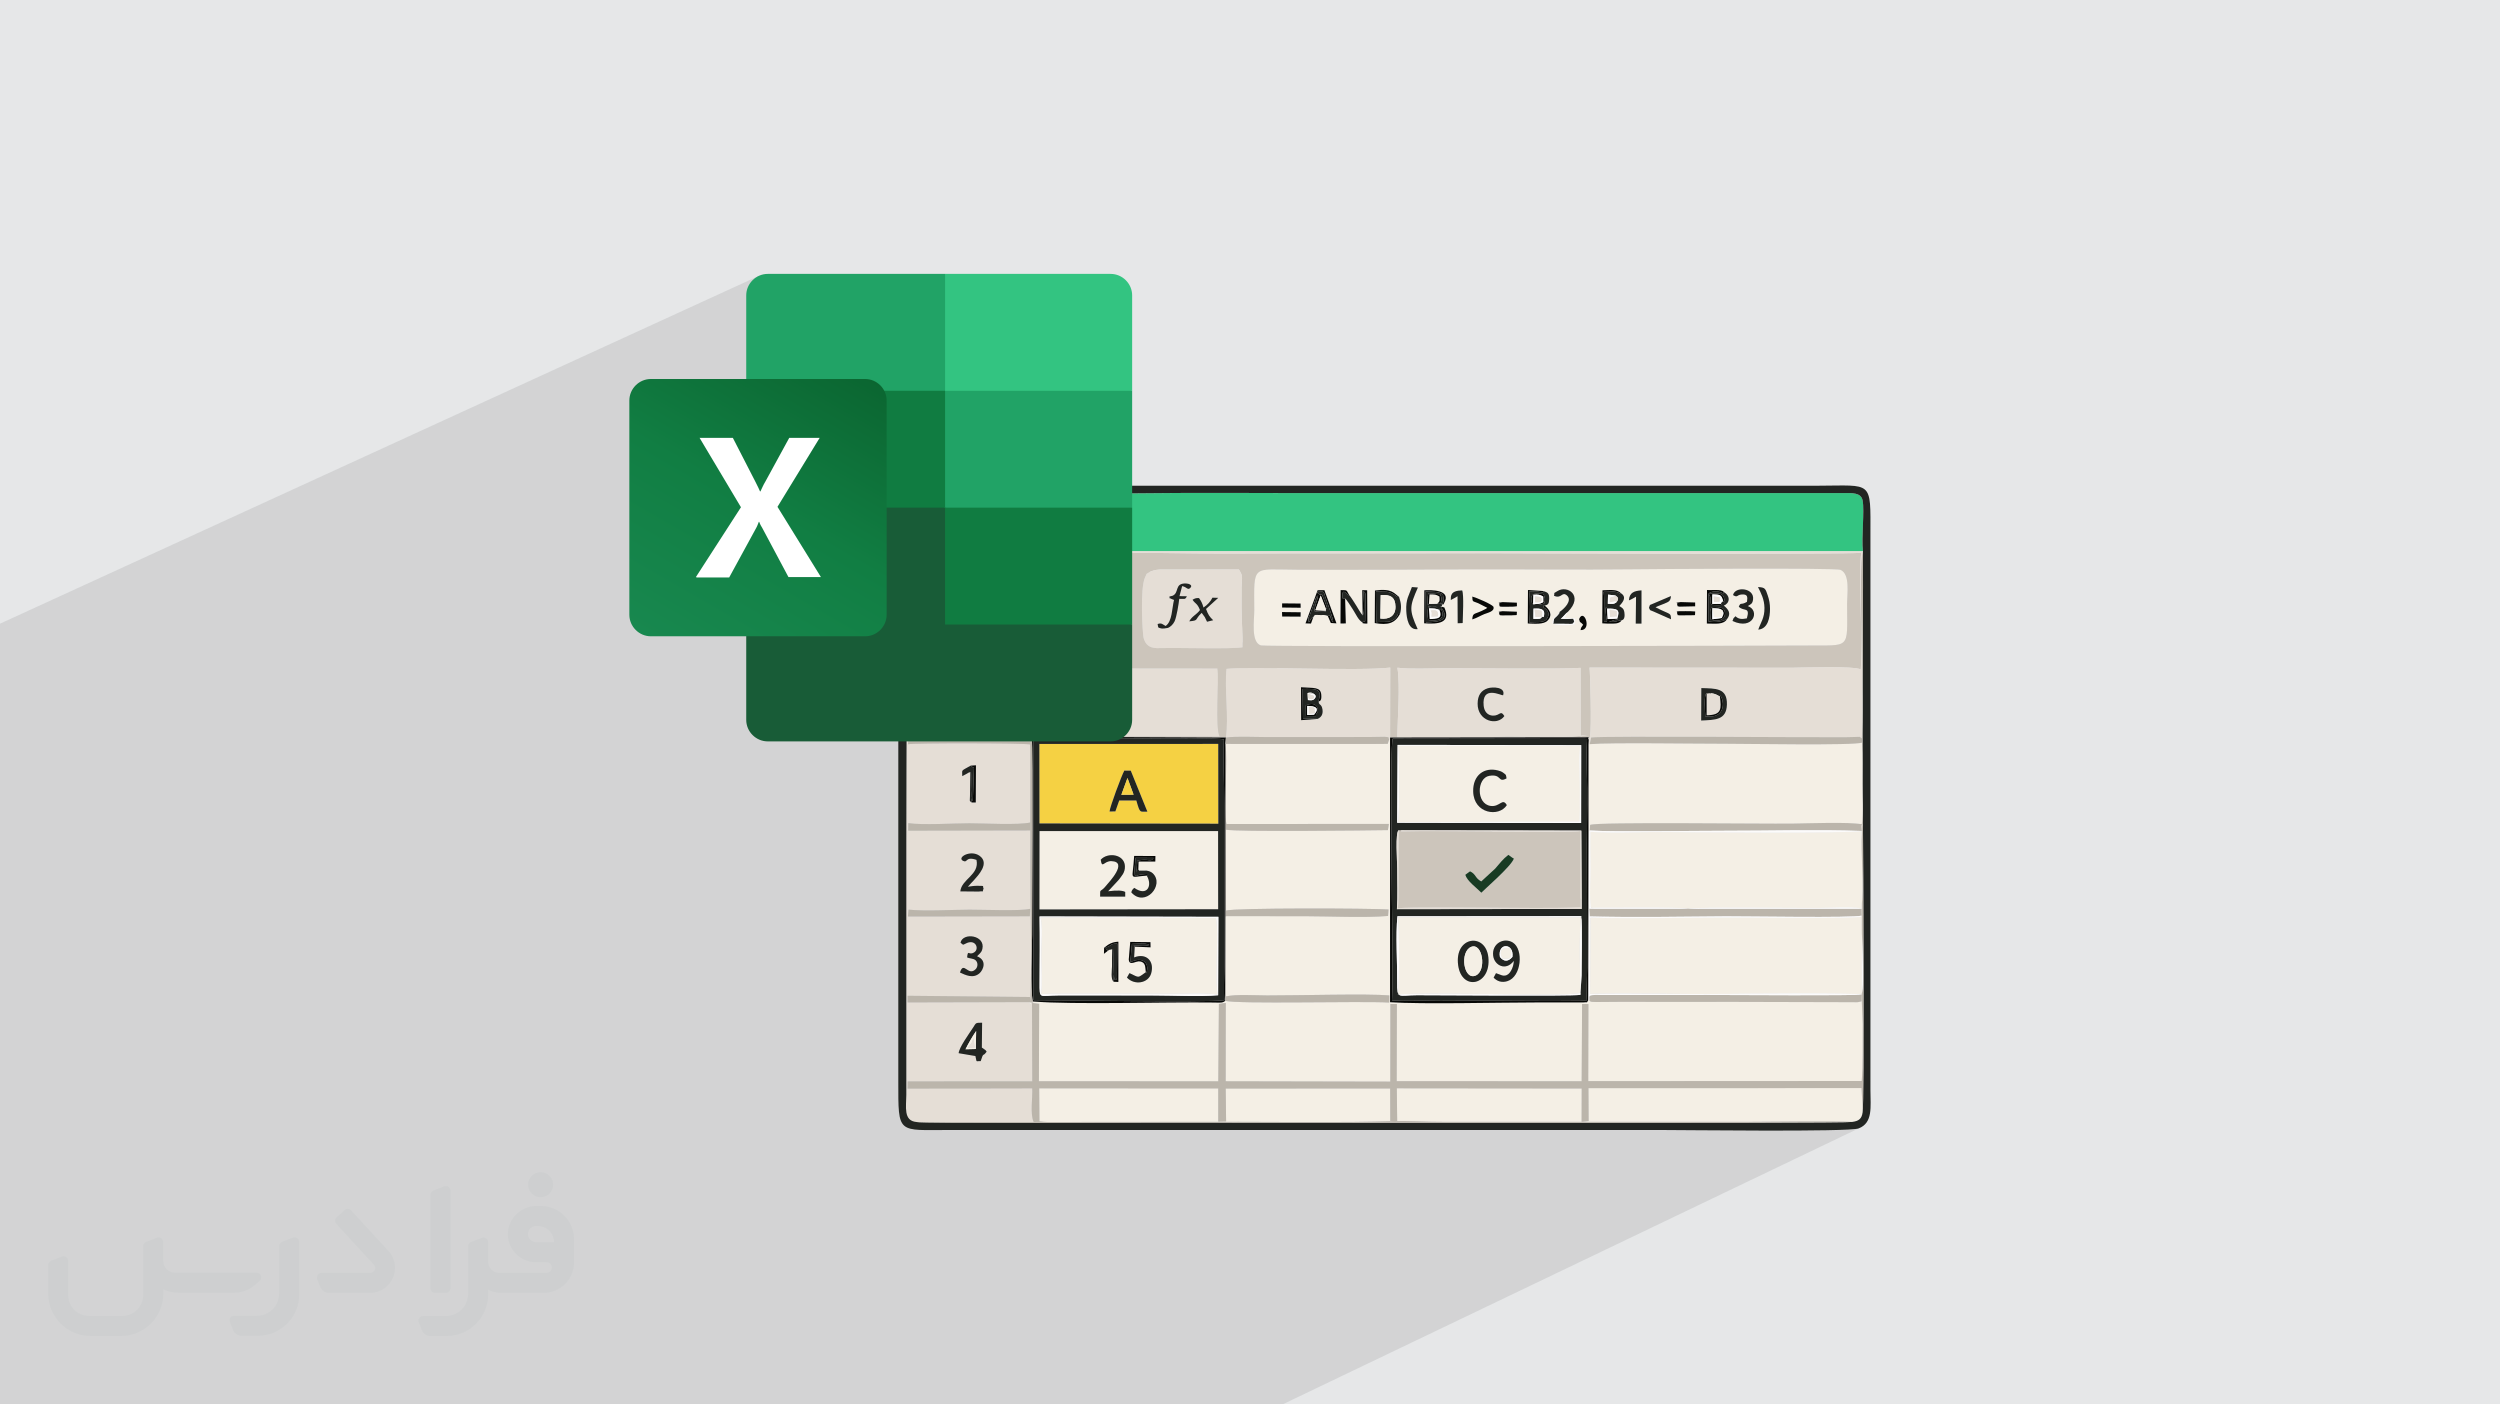 <?xml version="1.0" encoding="UTF-8"?>
<!DOCTYPE svg PUBLIC "-//W3C//DTD SVG 1.0//EN" "http://www.w3.org/TR/2001/REC-SVG-20010904/DTD/svg10.dtd">
<!-- Creator: CorelDRAW -->
<svg xmlns="http://www.w3.org/2000/svg" xml:space="preserve" width="94.192mm" height="52.917mm" version="1.0" style="shape-rendering:geometricPrecision; text-rendering:geometricPrecision; image-rendering:optimizeQuality; fill-rule:evenodd; clip-rule:evenodd"
viewBox="0 0 9404.92 5283.66"
 xmlns:xlink="http://www.w3.org/1999/xlink"
 xmlns:xodm="http://www.corel.com/coreldraw/odm/2003">
 <defs>
  <style type="text/css">
   <![CDATA[
    .fil15 {fill:#070806}
    .fil21 {fill:#107C41}
    .fil16 {fill:#183B23}
    .fil19 {fill:#185C37}
    .fil11 {fill:#1A562C}
    .fil10 {fill:#20753F}
    .fil20 {fill:#21A366}
    .fil7 {fill:#222522}
    .fil5 {fill:#33C481}
    .fil12 {fill:#36A767}
    .fil13 {fill:#4DCC8E}
    .fil17 {fill:#5A6755}
    .fil18 {fill:#98958A}
    .fil9 {fill:#BBB5AB}
    .fil6 {fill:#CCC5BB}
    .fil4 {fill:#E5DED6}
    .fil3 {fill:#F4EFE5}
    .fil8 {fill:#F5D143}
    .fil14 {fill:#FCFBFB}
    .fil23 {fill:white}
    .fil1 {fill:#373435;fill-rule:nonzero;fill-opacity:0.031}
    .fil2 {fill:#2B2A29;fill-opacity:0.102}
    .fil0 {fill:#E6E7E8}
    .fil22 {fill:url(#id0)}
   ]]>
  </style>
  <linearGradient id="id0" gradientUnits="userSpaceOnUse" x1="2530.36" y1="2451.61" x2="3160.82" y2="1357.46">
   <stop offset="0" style="stop-opacity:1; stop-color:#18884F"/>
   <stop offset="0.502" style="stop-opacity:1; stop-color:#117E43"/>
   <stop offset="1" style="stop-opacity:1; stop-color:#0B6631"/>
  </linearGradient>
 </defs>
 <g id="Layer_x0020_1">
  <polygon class="fil0" points="-0,0 9404.92,0 9404.92,5283.66 -0,5283.66 "/>
  <g id="_2151585809440">
   <path class="fil1" d="M1125.4 4672.59l0 197.03c0,20.41 -3.74,40.82 -11.66,59.56 -7.92,18.74 -19.16,36.25 -33.74,50.4 -14.58,14.58 -31.65,25.82 -50.4,33.74 -18.74,7.92 -39.15,11.66 -59.56,11.66l-60.82 0c-7.08,0 -14.16,-2.08 -19.99,-6.25 -5.83,-4.16 -10.41,-9.58 -12.92,-16.25l-11.24 -29.16c-0.83,-2.5 -1.25,-5.41 -1.25,-8.33 0,-2.92 1.25,-5.42 2.92,-7.92 1.67,-2.5 3.74,-4.16 6.25,-5.41 2.5,-1.25 5.41,-2.09 7.91,-1.67l86.23 0c22.08,0 42.91,-8.75 58.73,-24.57 15.41,-15.42 24.15,-36.65 24.15,-58.73l0 -179.12c0,-3.33 1.26,-6.66 3.33,-9.58 2.09,-2.92 5,-5 7.92,-6.25l40.82 -15.83c2.5,-0.84 5.41,-1.25 8.33,-0.84 2.92,0.42 5.42,1.26 7.5,2.92 2.09,1.67 4.17,3.75 5.42,6.25 1.25,2.92 2.08,5.83 2.08,8.33z"/>
   <path class="fil1" d="M2033.88 4536.8l-15 0c-59.57,0 -109.13,48.73 -108.31,107.88 0.42,27.5 12.08,54.16 31.66,73.32 19.57,19.57 46.23,30.4 74.14,30.4l39.57 0c5.42,0 10.41,2.08 14.17,5.83 3.74,3.74 5.83,8.75 5.83,14.16 0,5.42 -2.09,10.41 -5.83,14.17 -3.75,3.74 -8.75,5.83 -14.17,5.83l-179.11 0c-10.83,0 -20.83,-4.58 -28.33,-12.08 -7.5,-7.5 -11.66,-17.91 -12.08,-28.33l0 -74.98c0,-2.92 -0.83,-5.41 -2.08,-7.92 -1.25,-2.5 -3.33,-4.57 -5.42,-6.24 -2.08,-1.67 -4.99,-2.51 -7.5,-2.92 -2.92,-0.42 -5.41,0 -8.33,0.83l-41.24 15.83c-2.92,1.25 -5.83,3.33 -7.92,6.25 -2.08,2.92 -2.92,6.25 -2.92,9.58l0 179.12c0,22.08 -8.75,43.32 -24.15,58.73 -15.42,15.42 -36.65,24.57 -58.73,24.57l-86.64 0.01c-2.92,0 -5.42,0.83 -7.92,2.08 -2.5,1.25 -4.58,3.33 -6.25,5.42 -1.66,2.5 -2.5,4.99 -2.92,7.5 -0.41,2.92 0,5.41 1.26,8.33l11.24 29.16c2.5,6.67 7.08,12.5 12.91,16.66 5.83,4.16 12.91,6.25 20,5.83l60.81 0c41.24,0 80.81,-16.25 109.97,-45.82 29.16,-29.16 45.81,-68.74 45.81,-109.97l0 -18.32c15.84,7.91 33.33,12.08 50.82,12.08l157.03 0c30.41,0 59.99,-12.08 81.65,-33.74 21.66,-21.67 33.74,-50.82 33.74,-81.65l0 -85.81c0,-33.32 -13.33,-65.39 -36.65,-89.14 -23.74,-23.74 -55.82,-36.65 -89.14,-36.65zm50.39 136.2l-66.64 0c-7.92,0 -15.42,-2.5 -21.25,-7.91 -5.83,-5.42 -9.59,-12.5 -10.41,-20.42 0,-4.16 0.42,-8.75 2.08,-12.91 1.67,-4.16 3.75,-7.91 6.67,-10.82 5.83,-5.42 13.75,-8.76 21.66,-8.76l7.09 0c16.25,0 31.65,6.25 42.9,17.91 11.66,11.25 17.91,26.66 17.91,42.91z"/>
   <path class="fil1" d="M1694.39 4478.9l0 367.39c0,2.08 -0.42,4.57 -1.25,6.66 -0.84,2.09 -2.09,4.16 -3.75,5.83 -1.67,1.67 -3.33,2.92 -5.41,3.74 -2.09,0.84 -4.16,1.26 -6.67,1.26l-40.82 0c-2.08,0 -4.58,-0.42 -6.66,-1.26 -2.09,-0.83 -4.16,-2.08 -5.42,-3.74 -1.66,-1.67 -2.92,-3.74 -3.74,-5.83 -0.83,-2.09 -1.25,-4.58 -1.25,-6.66l0 -351.57c0,-3.32 0.83,-6.66 2.92,-9.58 2.08,-2.92 4.58,-5 7.91,-6.25l40.83 -15.83c2.5,-0.84 5.41,-1.25 8.33,-1.25 2.92,0.41 5.41,1.25 7.5,2.92 2.5,1.66 4.16,3.74 5.41,6.24 1.25,2.09 2.09,5 2.09,7.92z"/>
   <path class="fil1" d="M1391.56 4863.79l-153.7 0c-7.08,0 -14.17,-2.09 -20,-6.25 -5.83,-4.16 -10.41,-9.99 -13.33,-16.66l-11.24 -28.74c-0.83,-2.51 -1.25,-5.42 -0.83,-8.34 0.41,-2.92 1.25,-5.41 2.92,-7.91 1.66,-2.51 3.74,-4.16 6.24,-5.42 2.51,-1.25 5.42,-2.08 7.92,-2.08l184.11 0c3.33,0 6.66,-1.25 9.58,-2.92 2.93,-2.09 5,-4.58 6.67,-7.92 1.25,-3.33 1.67,-6.66 1.25,-9.99 -0.42,-3.33 -2.08,-6.67 -4.16,-9.17l-141.63 -154.12c-2.92,-3.33 -4.58,-7.92 -4.58,-12.5 0,-4.58 2.09,-8.75 5.83,-12.08l29.58 -27.49c3.33,-2.92 7.92,-4.58 12.5,-4.58 4.58,0.42 8.75,2.09 12.08,5.83l140.37 152.87c55.41,59.57 12.5,157.46 -69.56,157.46z"/>
   <path class="fil1" d="M977.53 4817.97l-20 17.07c-20.83,17.91 -47.49,27.91 -74.98,27.91l-211.19 0c-19.57,0 -39.15,-4.16 -57.06,-12.49l0 16.25c0,20.82 -4.16,41.65 -12.08,60.81 -7.91,19.16 -19.57,36.65 -34.57,51.65 -14.58,14.58 -32.07,26.24 -51.65,34.58 -19.16,7.91 -39.99,12.07 -60.82,12.07l-114.55 0.01c-20.83,0 -41.66,-4.17 -60.82,-12.08 -19.16,-7.92 -36.65,-19.58 -51.65,-34.58 -14.58,-14.58 -26.24,-32.07 -34.57,-51.65 -7.92,-19.16 -12.08,-39.98 -12.08,-60.81l0 -107.89c0,-3.33 1.25,-6.66 2.92,-9.58 2.09,-2.92 4.58,-5 7.92,-6.25l40.82 -15.83c2.5,-0.84 5.41,-1.26 8.33,-0.84 2.92,0.42 5.42,1.25 7.5,2.92 2.09,1.67 4.16,3.75 5.42,6.25 1.25,2.5 2.08,5 2.08,7.92l0 128.71c0,20.83 8.34,40.82 22.92,55.41 14.58,14.58 34.57,22.91 55.4,22.91l125.79 0c20.83,0 40.41,-8.34 54.99,-22.92 14.58,-14.58 22.92,-34.57 22.92,-55.4l0 -184.11c0,-3.33 1.25,-6.67 2.92,-9.59 2.08,-2.92 4.57,-4.99 7.91,-6.24l40.82 -15.84c2.51,-0.83 5.42,-1.25 8.34,-0.83 2.92,0.42 5.41,1.25 7.91,2.92 2.51,1.67 4.17,3.74 5.42,6.25 1.25,2.5 2.08,5.41 2.08,7.91l0 70.4c0,11.66 4.58,23.32 12.92,31.65 8.33,8.34 19.57,13.33 31.65,13.33l307.4 0c3.33,0 7.09,0.84 9.59,2.92 2.92,2.09 5,5 6.25,7.92 1.25,3.33 1.25,6.66 0.41,10.41 0,3.74 -2.08,6.66 -4.57,8.75z"/>
   <path class="fil1" d="M2033.88 4503.89c25.82,0 47.07,-21.25 47.07,-47.07 0,-25.83 -21.25,-47.07 -47.07,-47.07 -25.83,0 -47.08,21.24 -47.08,47.07 0,25.82 21.25,47.07 47.08,47.07z"/>
  </g>
  <polygon class="fil2" points="6571.32,3854.39 6992.17,4245.05 4824.13,5283.66 -0,5283.66 -0,2346.24 2854.95,1037.66 "/>
  <g id="_2151585811360">
   <path class="fil3" d="M4609.92 2799.81l-0.02 4.38c9.4,40.53 -6.91,247.63 3.84,295.64l610.99 -0.22 -3.45 23.21c-80.73,1.23 -569.56,7.03 -610.27,-1.7l1.29 304.48c30.18,-10.48 541.87,-8.92 611.23,-4.08l-1.63 24.29c-92.46,7.32 -215.2,1.07 -310.91,0.86l-296.52 -0.21c-0.81,0.06 -3.47,0.44 -4.72,1.11l-0.05 7 0.27 294.14c39.27,-8.97 113.35,-3.98 156.81,-3.87 113.85,0.3 381.01,-7.41 459.99,-0.04l-0.62 26.75c-102.3,-6.15 -578.3,6.67 -616.82,-6.83 -9.05,9.08 -19.64,6.97 -41.88,6.68 -196.71,-2.5 -520.88,8.65 -682.3,-3.89 -2.62,5.56 14.29,6.68 -13.37,2.35 5.34,7.84 -7.72,16.02 10.45,3.37l26.97 3.08 -1.01 291.44 674.97 0.07 2.22 -291.2 25.73 -3.72 -0.27 294.88 619.46 1.29 0.29 -292.22 24.29 0.24 -0.74 290.41 696.03 0.08 1.52 -290.69 23.74 0.34 -0.59 290.03 1029.88 -0.6 -0.21 26.64 -1029.01 0.29 0.71 123.73 -26.21 2.53 0.32 -125.03 -695.71 -0.72 1.53 123.84 -25.98 -0.83 -0.35 -122.35 -618.92 0.2 1.65 123.46 -29.51 0.81 0.02 -124.61 -673.7 -0.47 0.91 124.34 -21.42 -1.87c19.04,0.24 29.29,4.22 50.77,4.28l721.1 -0.62c183.73,0.35 394.23,3.14 576.88,-2.55 58.46,-1.81 129.52,2.88 190.88,2.61l1158 0c79.68,-0.3 318.88,-3.62 381.37,0.32 24.85,-3.29 35.92,-11.42 39.34,-36.33 0.78,-32.62 -6.01,-87.01 -3.89,-111.95 5.74,-67.66 3.32,-150.85 4.09,-220.58l-4.43 -110.26 0.46 0 -0.18 25.43 -13.86 3.26c-5.4,0.54 -11.31,0.15 -16.71,0.03l-483.75 -1.3c-86.28,0.13 -172.54,0.21 -258.75,-0.04 -42.5,-0.13 -84.77,0 -127.25,-0.22l-97.81 0.79c-27.43,-0.13 -21.96,-3.22 -26.03,-6.74l-4.34 0c-8.12,11.7 2.23,6.02 -19.98,8.34l-72.41 -0.03c-31.1,-0.01 -62.22,-0.07 -93.32,-0.04 -150.89,0.13 -437.82,7.45 -559.69,-0.74l0 -989.19 -3.16 0 -5.54 17.43 -577.05 0.24c-6.48,-0.04 -14.72,-0.53 -20.8,-0.37 -10.26,0.26 -6.34,-0.93 -12.89,1.42z"/>
   <path class="fil4" d="M3606.4 3962.1c1.46,-21.33 39.9,-74.04 54.43,-96.47 11.63,-17.95 8.17,-18.15 33.87,-18.18l-1.05 93.44 13.58 9.58c6.06,7.88 5.33,4.17 -0.02,11.42 -8.29,11.21 -7.81,-2.56 -16.78,26.8 -0.23,0.77 -0.41,2.33 -1.04,3.3 -19.78,-1.1 -13.81,7.31 -19.89,-19.23l-63.09 -10.64zm78.91 -301.08c-24.52,21.9 -53.59,6.83 -73.88,-2.46 14.03,-45.6 30.2,16.25 58.9,-12.46 8.82,-8.83 9.45,-24.86 -0.16,-33.63 -8.27,-7.55 -24.42,-6.32 -31.98,-10.92 4.06,-33.08 5.19,-4.19 27.58,-19.47 18.26,-12.46 5.66,-47.52 -26.99,-35.12 -16.05,6.09 -12.39,11.72 -25.34,-0.8 8.84,-39.8 93.92,-28.33 82.22,23.36 -2.05,9.05 -4.9,12.19 -8.7,16.68l-11.36 11.16c39.71,15.97 22.53,52.21 9.72,63.64zm-38.34 -238.9c48.54,-0.19 192.35,6.03 228.59,-3.22l-1.32 28.11 -458.73 0.82 2.38 -25.87c61.07,6.57 163.35,0.42 229.07,0.16zm16.08 -110.03c-4.48,5.13 -6.14,6.35 -10.41,10.86l-8.83 10.04c-0.39,-0.74 -1.54,1.84 -2.22,2.82 10.22,-1.65 25.41,-3.75 35.67,-3.41 30.51,1.02 17.05,-2.35 22.9,10.4 -7.31,16.56 6.83,7.94 -18.7,11.15l-68.71 -0.63c4.55,-46.69 72.97,-62.11 60.75,-118.59 -43.02,-14.33 -32.21,13.02 -50.56,3.69 -24.36,-12.39 28.38,-43.21 62.22,-18.84 39.33,28.33 -5.9,73.98 -22.1,92.5zm-16.08 -214.94c57.2,-0.01 182.25,7.45 229.36,-3.06l0.4 29.94 -460.11 0.92 0.22 -28.31c54.89,7.95 168.62,0.52 230.13,0.5zm4.54 -216.77l19.95 -1.31 -0.72 139.91 -15.31 -0.24c-10.11,-7.01 -6.43,-4.54 -6.43,-23.45l1.35 -90.95c-20.25,7.5 -1.52,-0.26 -11.62,5.38l-18.73 10.04c0.83,-25.6 -8.27,-16.83 31.51,-39.38zm225.76 -108.77l0.01 29.2c-20.9,-5.46 -441.48,-6.03 -461.51,-0.85l2.15 -27.9 459.35 -0.45zm-202.8 -58.82c2.25,-14.09 11.95,-34.39 17.62,-50.26 5.32,-14.89 8.92,-47.44 27.17,-48 16,-0.5 13.11,4.49 19,22.08l30.05 78.65c-23.76,-2.36 -22.1,-0.04 -26.99,-26.79l-39.21 1.56c-11.56,19.37 -2.06,27.32 -27.65,22.77zm502.11 -125.18c20.88,0.02 54.51,-5.55 68.98,8.25 19.7,18.79 5.54,41.67 -5.21,51.12 31.51,13.58 14.37,45.46 7.2,53.46 -14.86,16.58 -48.25,10.24 -70.51,10.37l-0.45 -123.2zm-728.94 1633.33l441.06 0.16c-14.26,-30.92 -3.65,-91.19 -5.43,-126.79l-469.23 1.02 0.46 -27.17 468.87 -0.31 -1.11 -294.6c-18.17,12.64 -5.11,4.46 -10.45,-3.37l-457.73 1.18 0.19 -25.01 459.95 4.65c2.67,11.04 -0.31,-3.92 1.48,7.23 0.08,0.55 0.24,9.19 0.34,10.6 6.43,-160.93 0,-337.96 0,-502.06l0 -436.95c-0.05,-16.96 -3.16,-43.34 5.56,-57.96 15.71,-9.79 27.56,-3.15 45.57,-1.34l661.44 1.06c-18.26,-31 -1.78,-213.13 -8.46,-257.08l-442.87 -0.47c-2.77,-62.66 -1.06,-131.48 -1.09,-193.9l0.35 -173.35c-2.37,-20.57 4.44,-10.89 -6.79,-16.7 1.15,44.38 2.44,369.21 -3.27,385.17l-2.29 15.77c-6.82,3.84 -7.07,4.94 -15.86,7.16 -3.1,2.56 0.48,4.54 -19.91,5.37l-76.68 -1.37c-35.36,-0.48 -70.82,0.76 -106.02,-0.73 9.97,58.93 -5.87,183.41 7.52,224.38l-32.97 2.73c11.11,-69.46 -6.19,-155.89 6.66,-226.68 -27.22,0.96 -166.62,6.26 -178.96,-3.73 -21.99,-7.02 -22.01,-23.5 -23.1,-47.04l-8.23 24.6c-20.35,-3.95 -243.41,-3.91 -258.77,0.12 -1.86,-62.36 6.64,-407.98 -4.06,-434.64l254.33 0.38c15.4,-3.67 5.94,6.79 14.42,-7.35l-273.21 -1.23c4.57,362.93 -0.04,728.69 0.15,1091.98l-0.05 954.4c-0.04,43.97 -12,97.53 38.16,101.89z"/>
   <path class="fil5" d="M4029.64 2001.22c22.77,0.53 61.94,-3.36 79.87,5.03 24.85,11.62 18.11,38.78 19.8,67.7l2879.12 -0.18c-6.1,-50.54 6.26,-151.3 -1.19,-190.8 -5.81,-30.8 -40.83,-28.1 -72.92,-28.13l-2103.9 0.01c-132.83,-0.36 -265.9,-0.77 -398.73,-0.3 -133.61,0.47 -274.47,4.22 -407.18,-0.58 3.84,40.09 -4.07,114.65 5.13,147.25z"/>
   <path class="fil3" d="M5945.98 2370.5c2.24,-12.29 2.27,-8.16 9.82,-20.27 -15.46,-17.18 -10.06,-2.31 -15.27,-21.21 17.93,-43.68 50.49,42.48 5.45,41.48zm-1053 -67.13l-0.29 16.4 -69.15 -0.47 -0.69 -16.74 70.12 0.82zm1426.08 11.6c-15.31,-2.83 -3.56,2.94 -10.02,-7.16 6.17,-5.8 -19.54,-9.21 31.41,-8.65 13,0.14 23.83,-0.26 36.77,1.2l-0.71 13.74c-12.22,0.85 -23.8,0.39 -36.08,0.6 -2.83,0.04 -19.97,0.53 -21.38,0.27zm-648.82 -0.12c-35.1,0.53 -26.29,0.9 -30.94,-7.04 7.53,-6.81 -14.88,-5.02 13.49,-8.53l53.85 1.99 -0.78 12.55c-11.81,1.24 -23.53,0.85 -35.62,1.03zm-729.7 6.54l-8.71 24.31 -20.58 -0.64 45.62 -124.63 25.36 -0.31 45.5 124.86 -21.11 -1.31 -11.53 -26.59c-9.82,-4.45 -16.93,-3.32 -29.1,-3.33 -20.03,-0.02 -18.69,-3.47 -25.46,7.64zm326.48 -12.48c-19.56,36.56 -45.91,43.6 -95.26,35.06l0.78 -122.45c65.39,-9.32 72.54,12.15 90.51,23.66 7.31,22.48 10.47,38.41 3.96,63.73zm-374.34 -38.39l0.41 15.78 -69.79 -0.83 0.01 -15.58 69.37 0.63zm1426.18 11.65c-12.8,-2.94 -4.96,1.2 -9.76,-8.29 7.58,-6.95 -16.88,-4.99 13.79,-8.92l54.21 1.61 -0.02 14.3 -58.22 1.3zm-648.63 0.25c-36.43,0.49 -26.81,-0.18 -30.17,-8.54 6.94,-6.77 -15.38,-4.94 12.71,-8.75l53.62 2.14 0.22 13.37c-13.21,2.19 -23.05,1.6 -36.37,1.78zm430.28 50.71c-3.65,4.15 -1.57,5.75 -12.9,10.13 -6.1,2.36 -11.92,2.33 -18.43,2.63 -13.73,0.62 -27.81,0.08 -41.42,-1.02l0.77 -124.18c28.17,-0.82 53.65,-5.31 69.68,11.17 23.72,15.66 4.67,35.46 -6.49,48.06 11.17,6.59 17.03,9.57 19.17,24.45 4.15,28.98 -9.99,28.54 -10.38,28.76zm-289.43 -54.73c16.5,13.17 33.24,34.33 9.9,57.11 -14.46,14.11 -48.96,10.94 -73.5,9.92l0.7 -125.8 57.86 3.86c14.74,4.9 22.55,6.93 22.01,28.97 -0.5,20.06 -4.67,22.37 -16.96,25.93zm-385.73 -4.6c-3.34,8.14 4.21,3.3 -6.28,7.3l14.48 4.19c26.23,58.62 -23.36,63.63 -75.95,59.47l0.7 -124.1c27.27,-1.68 100.59,-1.69 75.49,45.77 -7.75,14.65 -0.5,4.63 -8.44,7.37zm1071.84 55.01c-13.83,22.45 -44.52,16.81 -76.07,16.9l0.58 -126.06c16.39,1.35 54.18,-4.24 63.01,7.35 26.86,15.74 22.39,43.01 0.03,51.11 18.55,14.84 28.32,30.65 12.45,50.69zm-293.79 -42.21c5.05,-15.84 1.14,-8.43 18.59,-16.95l64.04 -27.33c-1.56,19.9 -8.6,21.43 -24.78,28.52 -11.72,5.14 -19.99,7.06 -33.27,13.71 58.9,30.31 56.8,18.6 58.32,45.2l-65.45 -29.11c-16.83,-7.58 -10.9,-1.21 -17.45,-14.04zm-611.01 1.94c0.48,-1.42 1.9,-1.27 2.83,-1.94l-34.57 -17.53c-20.44,-8.8 -21.13,-2.5 -21.94,-24.88 15.56,4.29 71.55,27.73 79.5,38.17 5.51,17.76 -21.12,22.5 -34.5,27.95 -15.1,6.14 -29.15,15.12 -45.02,19.84 1.59,-28.68 8.86,-16.24 50.93,-39.72 0.65,-0.37 2.3,-0.5 2.77,-1.89zm-515.26 -48.08c7.66,9.52 17.66,26.5 24.96,37.6 7.29,11.07 14.78,26.24 24.13,36.99l-1.49 -95 18.45 0.52 0.77 125.19c-3.52,0.01 -8.53,0.33 -11.9,-0.32 -12.32,-2.39 -2.1,0.66 -7.01,-4.2 -15.41,-9.15 -24.14,-30.8 -34.88,-47.39 -4.77,-7.36 -26.07,-41.59 -29.83,-42.16l2.55 93.6 -19.99 0.13 0.58 -125.54c29.68,0.12 19.44,0.28 33.66,20.57zm1050.85 18.09c1.61,-29.34 19.91,-35.9 47.29,-37.6l-0.04 124.95 -21.68 -0.03 1.15 -101.17c-9.5,5.02 -15.3,9.5 -26.72,13.85zm-670.18 -1.34c0.13,-14.46 -1.96,-35.59 42.81,-36.12 7.22,17.11 2.26,99.83 1.93,122.87l-18.78 0.7 -0.51 -101.74c-10.35,5.84 -15.5,9.82 -25.44,14.28zm1059.75 78.85c5.67,-14.39 1.4,-7.58 11.36,-17.8 11.48,11.28 23.71,11.84 42.77,8.04 13.17,-45.76 -11.78,-24.38 -30.41,-43.94 8.04,-18.97 7.24,-3.89 30.85,-18.4 2.91,-19.18 2,-29 -19.27,-27.64 -21.01,1.35 -14.14,13.55 -33.17,2.4 7.22,-34.39 82.05,-27.66 75.15,17.48 -2.39,15.63 -8,16.45 -19.59,23.81 47.04,16.3 21.25,93.15 -57.68,56.06zm-619.52 -34.13l-11.37 21.88 38.33 2.66 -1.51 22.24c-17.55,4.54 -72.25,5.9 -83.55,-5.3 4.24,-27.94 6.86,-14.45 22.89,-34.49 2.32,-2.9 3.49,-5.62 4.27,-6.8 18,-12.41 48.79,-42.72 28.01,-61.69 -19.19,-17.51 -19.95,14.05 -49.11,0.79 5.2,-17.24 -6.92,-4.29 12.42,-17.12 37.43,-24.82 100.74,17.05 39.62,77.84zm716.51 66.61c9.37,-27.24 23.98,-43.79 23.32,-82.02 -0.54,-31.39 -12.27,-54.24 -24.39,-78.05 27.99,1.19 28.03,6.66 36.73,31.56 5.59,15.99 8.59,32.89 8.52,50.84 -0.13,31.07 -7.18,74.93 -44.18,77.66zm-1281.26 -1.84c-34.7,4.77 -41.53,-40.45 -42.89,-68.3 -2.2,-45.22 10.25,-58.37 21.15,-89.99l22.56 1.73c-31.67,71.85 -33.84,83.51 -0.82,156.56zm813.98 -225.08c-210.66,2.74 -423.13,-0.55 -633.92,0.44 -210.37,0.99 -421.6,1.97 -632.01,1.18 -173.27,-0.64 -163.68,-23.32 -162.7,151.84 0.22,37.34 -13.64,120.53 24.68,132.9 18.46,5.95 1973.31,1.2 2051.04,0.36 169.1,-1.83 154.78,18.33 154.37,-154.47 -0.1,-42.06 12.11,-112.81 -24.29,-130 -18.13,-8.58 -724.66,-2.93 -777.16,-2.25z"/>
   <path class="fil6" d="M6147.25 2141.64c52.5,-0.68 759.03,-6.33 777.16,2.25 36.4,17.19 24.19,87.95 24.29,130 0.41,172.8 14.74,152.64 -154.37,154.47 -77.73,0.84 -2032.58,5.59 -2051.04,-0.36 -38.32,-12.37 -24.46,-95.56 -24.68,-132.9 -0.98,-175.16 -10.56,-152.48 162.7,-151.84 210.41,0.79 421.64,-0.19 632.01,-1.18 210.79,-0.99 423.26,2.3 633.92,-0.44zm-1473 293.44c-46.41,7.44 -233.06,1.12 -306.41,3.01 -20.68,0.53 -55.41,3.35 -65.91,-39.49 -3.71,-15.16 -14.06,-186.23 6,-227.36 0.43,-0.88 0.92,-2.02 1.37,-2.88 8.09,-15.16 -2.23,-4.53 11.59,-14.06 9.83,-6.78 26.16,-10.97 42.77,-11.81l297.08 -0.07c0.81,1.14 1.67,2.54 2.24,3.54 7.39,13.23 9.11,15.64 9.54,29.49 0.26,8.22 -1.7,20.75 -1.82,34.65 -0.23,25.54 0.01,51.12 0.02,76.51 0.04,48.01 4.9,101.74 3.53,148.47zm-544.5 -305.31c11.23,5.81 4.42,-3.86 6.79,16.7l-0.35 173.35c0.03,62.42 -1.68,131.24 1.09,193.9l442.87 0.47c6.68,43.95 -9.81,226.08 8.46,257.08l-661.44 -1.06c-18.01,-1.81 -29.86,-8.45 -45.57,1.34l730.16 3.12c11.59,-76.38 -5.94,-183.13 2.32,-258.37 78.21,-10.44 499.29,9.39 615.94,-4.84l-0.53 263.27 27.37 -0.17c0.25,-73.5 11.18,-191.8 0.1,-262.6 49.47,5.99 120.02,2.41 171.54,2.04 100.79,-0.72 448.12,4 517.49,-1.53l0.37 257.6 25.09 -4.1c-18.64,0.13 -38.89,5.58 -89.09,5.55 -29.16,-0.03 -60.43,-1.01 -89.08,-0.02 -51.46,1.79 -137.78,-5.29 -182.37,2.59l352.05 -0.25c27.37,-0.67 5.07,-2.11 13.96,9.06 3.1,-5.27 2.64,-3.53 4.63,-12.42 6.64,-29.51 0.54,-246.71 -1.8,-259.01l763.68 0.53c41.83,-0.52 232.9,-7.16 256.66,6.42 8.19,-93.84 -9.7,-385.37 2.36,-439.05 -47.97,7.84 -1384,1.73 -1433.98,1.87 -238.97,0.66 -476.37,0.45 -716.85,0.6 -119.51,0.08 -240.78,1.81 -360.54,0.03 -117.04,-1.75 -246.35,-3.72 -361.49,-1.09l0.17 49.01z"/>
   <path class="fil7" d="M7008.43 2073.77c1.44,351.04 -5.13,706.14 0.12,1056.95 0.63,42.5 4.75,1031.3 -1.34,1053.61 -3.42,24.91 -14.49,33.05 -39.34,36.33 -16.58,6.68 -2398.32,2.03 -2642.22,2.78 -90.71,0.27 -857.61,3.46 -878.01,-2.52 -50.16,-4.35 -38.2,-57.91 -38.16,-101.89l0.05 -954.4c-0.19,-363.29 4.42,-729.05 -0.15,-1091.98 2.9,-45.44 -10.44,-179.61 5.39,-209.21 39.05,-20.09 501.89,-7.4 586.28,-8.69l-2.96 146.37 31.54 0.08c-9.21,-32.6 -1.29,-107.16 -5.13,-147.25 132.71,4.8 273.58,1.05 407.18,0.58 132.83,-0.47 265.9,-0.06 398.73,0.3l2103.9 -0.01c32.09,0.03 67.11,-2.68 72.92,28.13 7.45,39.5 -4.91,140.26 1.19,190.8zm-3585.14 -242.2c-57.2,19.15 -43.85,80.78 -43.83,145.4l-0.07 2091.17c0.18,201.46 -4.94,182.82 195.47,182.83 127.25,0.01 254.51,0.13 381.76,-0.05l2277.81 -0.01c94.42,0.01 721.15,8.22 757.75,-5.86 54.47,-20.95 44.41,-81.43 44.35,-142.98l-0.03 -2091.17c0.37,-205.49 9.07,-184.18 -195.51,-183.66l-3041.32 0c-58.14,0 -344.66,-6.28 -376.39,4.33z"/>
   <path class="fil3" d="M5975.89 3125.97l4.88 -1.71 1.19 -21.14c26.67,-11.84 643.55,-3.28 761.48,-4.77 62.22,-0.79 209.28,-6.93 262.41,2.68l-2.38 4.22c7,-42.86 2.41,-111.11 2.66,-156.92 0.27,-50.24 1.9,-104.94 -1.27,-154.76 -23.83,11.71 -448.13,4.22 -511.69,4.38 -106.27,0.27 -434.85,-5.22 -512.69,1.57l-4.53 -0.18 -0.06 326.63z"/>
   <path class="fil3" d="M5981.91 3738.91c169.33,-4.64 341.1,2.72 511.27,0.1 67.15,-1.03 478.09,-4.72 510.95,2.5l0.3 -292.64c-31.88,7.46 -441.69,2.98 -511.25,2.98 -167.85,0.01 -343.9,5.3 -510.14,0.55l-1.13 286.52z"/>
   <path class="fil3" d="M6349.36 3418.58l3.52 0.17c14.27,-7.69 402.89,-3.04 479.63,-3.16 42.16,-0.06 132.83,-5.49 169.76,1.45 11.94,-85.15 -3.93,-200.65 2.9,-290.55 -50.83,9.67 -662.49,4.21 -766.5,3.75 -80.08,-0.36 -178.19,5.04 -255.61,-1.02 -1.32,46.34 0.05,94.85 0.21,141.47 0.13,40.67 -4.74,106.34 2,144.16 46.29,-0.05 349.72,-3.46 364.09,3.72z"/>
   <path class="fil4" d="M6400.36 2588.48c53.12,1.88 98.3,-1.56 96.2,62.74 -1.9,58.29 -44.34,56.72 -96.8,59.44l0.6 -122.18zm-423.44 194.4l-0.97 16.47 4.53 0.18 5.22 -25.17c56.13,-6.31 815.93,0.03 957.09,-1 11.55,-0.08 22.83,-0.75 34.28,-0.82 22.71,-0.15 17.01,-3.51 26.84,5.63 11.46,-115.04 -14.48,-659.35 4.51,-704.39l-2879.12 0.18 0.28 6.81c115.15,-2.64 244.45,-0.66 361.49,1.09 119.77,1.78 241.04,0.05 360.54,-0.03 240.49,-0.15 477.89,0.06 716.85,-0.6 49.97,-0.14 1386.01,5.97 1433.98,-1.87 -12.05,53.68 5.83,345.21 -2.36,439.05 -23.76,-13.58 -214.83,-6.94 -256.66,-6.42l-763.68 -0.53c2.34,12.3 8.44,229.5 1.8,259.01 -2,8.89 -1.54,7.15 -4.63,12.42z"/>
   <path class="fil8" d="M4195.98 3052.4l-21.84 0.37c0.31,-14.77 45.46,-135.98 55.48,-153.73l24.3 0.27 62.44 154.04c-28.33,-1.05 -26.96,9.37 -41.48,-41.93l-64.45 0.03 -14.45 40.95zm-285.68 45.45l673.03 0.9 -0.33 -300.26 -673.03 0.23 0.33 299.13z"/>
   <path class="fil6" d="M5624.77 3267.7c17.81,-20 27.93,-35.2 49.74,-51.79 0.92,0.49 2.04,1.42 2.56,1.79 0.51,0.37 1.9,1.34 2.52,1.79 0.6,0.44 1.77,1.31 2.43,1.78 6.83,4.93 -2.7,-1.65 4.61,3.44 3.68,2.58 4.1,3.21 8.56,5.18 -9.51,29.27 -116.2,120.61 -122.46,128.45 -19.23,-19.77 -52.93,-43.03 -60.35,-67.29 8.06,-5.42 9.52,-7.8 17.92,-13.13 23.02,10.8 18.06,24.96 42.14,38.03l52.34 -48.25zm-353.42 -144.39l-9.06 -0.2c-2.54,55.41 0.84,268.53 -3.44,293.87 39.1,-5.91 282.27,-2.44 343.56,-2.46 112.55,-0.03 231.17,3.61 343.95,-1.85l-0.39 -286.18c-25.25,6.4 -514.88,-1.1 -598.06,0.14 -14.41,0.21 -28.39,0.72 -42.59,0.7 -39.67,-0.04 -35.53,2.78 -33.97,-4.02z"/>
   <path class="fil3" d="M5668.64 3028.91c-29.41,46.18 -124.26,32.8 -126.53,-50.88 -1.68,-62.03 41.66,-92.87 93.06,-79.67 7.75,2 14.23,4.19 20.67,9.17 11.74,9.08 8.76,5.35 11.72,20.76 -33.76,18.34 -16.38,-17.67 -64.78,-9.64 -47.45,7.88 -50.4,105.58 4.9,113.24 35.34,4.89 44.35,-32.14 60.96,-2.98zm-408.7 63.6l682.66 -1.78c1.45,-46.13 0.5,-94.55 0.65,-142.41 0.11,-39.07 -4.6,-107.07 2.23,-142.7l-686.62 0.02c6.45,34.89 6.57,248.73 1.09,286.88z"/>
   <path class="fil3" d="M4282.3 3270.72c10.68,13.95 -0.94,2.41 8.04,4.69l22 -0.15c9.78,0.7 19.39,5.45 24.21,10.02 45.91,43.54 -28.7,130.07 -80.49,71.91 1.7,-8.77 4.88,-11.05 10.93,-17.06 49.37,34.46 69.38,-9.32 47.06,-46.14 -70.78,4.53 -52.48,23.02 -47.38,-73.98l79.86 0.19 -0.35 20.8 -62.89 0.03 -0.99 29.69zm-141.43 -36.37c26.1,-29.35 89.06,-21.1 91.01,23.95 1.09,25.15 -13.82,38.21 -23.59,51.92l-39.63 42.72c35.21,-4.61 55.38,-2.78 64.33,2.6l0.02 17.36 -94.35 0.13c0.4,-36.11 -2.3,-8.68 26.77,-46.16 4.41,-5.68 80.24,-84.98 15.91,-87.35 -29.59,-1.09 -34.52,30.9 -40.47,-5.17zm-230.64 187.05l672.54 -0.78 -0.32 -294.18 -671.98 -0.05 -0.24 295.01z"/>
   <path class="fil3" d="M4168.73 3575.94l-15.69 12.19 0.68 -22.47c15.77,-13.3 29.17,-21.74 53.53,-22.99l-0.06 151.43 -17.3 -0.82c-12.46,-8.63 -6.55,-43.12 -6.56,-57.8 -0.02,-21.6 -0.3,-43.22 0.76,-64.79 -10.17,3.86 -6.48,-0.67 -15.36,5.24zm141.81 81.56c-2.45,-20.82 -0.29,-36.25 -21.09,-40.71 -16.26,-3.48 -40.97,19.67 -43.01,-7.3l5.55 -66.05 75.89 0.88 0.45 19.47 -59.53 -2.49 -2.23 40.54c45.08,-18.22 77.32,13.63 64.14,59.88 -10.72,37.65 -63.05,45.94 -91.12,15.87l9.53 -16.74c39.82,18.84 29.21,18.47 61.43,-3.34zm-394.1 82.27c34.01,-4.53 423.57,-1.05 494.05,-1.31 44.97,-0.16 129.79,-4.29 169.64,3.06 -9.97,-73.57 5.44,-238.78 -5.75,-287.9l-660.16 -2.62c9.48,32.15 2.93,102.55 3.12,142.08 0.19,38.86 4.55,112.07 -0.9,146.69z"/>
   <path class="fil3" d="M5485.56 3631.24c-14.96,-109.81 103.77,-123.99 113.58,-29.81 11.03,106.05 -100.08,128.87 -113.58,29.81zm133.44 46.66l8.91 -16.81c15.51,4.35 29.81,16.47 46.02,3.78 10.54,-8.24 20.77,-29.92 20.95,-50.13 -29.65,39.63 -72.96,17.45 -77.59,-19.39 -5.75,-45.8 40.63,-70.51 74.25,-49.29 40.18,25.37 32.93,128.55 -21.18,145.08 -21.07,6.44 -38.29,0.23 -51.35,-13.24zm-360.14 63.6c29.88,-6.23 290.84,-2.48 343.56,-2.18 48.04,0.28 319.11,6.48 342.69,-4.32 -0.43,-53.81 -6.41,-244.41 3.95,-284.1l-690.21 -0.49c6.06,34.38 5.67,254.26 0,291.09z"/>
   <path class="fil4" d="M5659.45 2693.82c-27.48,38.49 -101.23,18.82 -100.73,-46.72 0.25,-32.5 14.05,-49.9 37.34,-57.62 20.05,-6.64 69.28,-5.06 58.58,26.24 -7.57,1.18 -81.08,-39.38 -73.13,39.51 2.09,20.77 14.24,35.97 34.2,36.9 27.29,1.27 28.5,-22.78 43.73,1.69zm-402.59 80.73l354.05 -0.48c44.59,-7.88 130.91,-0.8 182.37,-2.59 28.65,-0.99 59.92,-0.01 89.08,0.02 50.19,0.03 70.44,-5.42 89.09,-5.55l-25.09 4.1 -0.37 -257.6c-69.36,5.53 -416.7,0.81 -517.49,1.53 -51.52,0.37 -122.08,3.95 -171.54,-2.04 11.08,70.8 0.15,189.1 -0.1,262.6z"/>
   <path class="fil9" d="M3447.64 4220.93c20.4,5.98 787.3,2.79 878.01,2.52 243.9,-0.75 2625.63,3.9 2642.22,-2.78 -62.5,-3.94 -301.69,-0.62 -381.37,-0.32l-1158 0c-61.36,0.27 -132.42,-4.41 -190.88,-2.61 -182.64,5.68 -393.14,2.9 -576.88,2.55l-721.1 0.62c-21.49,-0.06 -31.73,-4.04 -50.77,-4.28l21.42 1.87 -0.91 -124.34 673.7 0.47 -0.02 124.61 29.51 -0.81 -1.65 -123.46 618.92 -0.2 0.35 122.35 25.98 0.83 -1.53 -123.84 695.71 0.72 -0.32 125.03 26.21 -2.53 -0.71 -123.73 1029.01 -0.29 0.21 -26.64 -1029.88 0.6 0.59 -290.03 -23.74 -0.34 -1.52 290.69 -696.03 -0.08 0.74 -290.41 -24.29 -0.24 -0.29 292.22 -619.46 -1.29 0.27 -294.88 -25.73 3.72 -2.22 291.2 -674.97 -0.07 1.01 -291.44 -26.97 -3.08 1.11 294.6 -468.87 0.31 -0.46 27.17 469.23 -1.02c1.78,35.6 -8.83,95.86 5.43,126.79l-441.06 -0.16z"/>
   <path class="fil4" d="M4961.26 2637.99c-2.37,15.71 10.48,7.66 13.84,30.83 2.9,19.95 -5.68,29.89 -18.27,35.58l-61.89 4.81 -0.55 -123.82c48.35,3.65 73.41,-2.28 76.3,28.17 2.56,27.01 -9.35,24.37 -9.44,24.43zm-349.49 136.67c39.87,-5.53 107.28,-1.72 150.78,-1.84l309.64 -0.05c25.62,0.15 50.64,-0.5 76.35,-0.14l59.65 -1.01c26.34,4.14 9.51,-3.24 18,9.47l3.16 0 0.14 -6.37 0.53 -263.27c-116.64,14.23 -537.73,-5.6 -615.94,4.84 -8.26,75.24 9.28,181.98 -2.32,258.37z"/>
   <path class="fil7" d="M3910.77 3447.67l672.68 1.37 -0.89 294.97c-68.9,6.36 -167.71,0.79 -239.95,0.79l-360.54 -0.09c-72.86,-0.04 -71.46,17.84 -71.18,-49.82 0.34,-81.95 1.37,-165.41 -0.12,-247.22zm-0.3 -321.29l671.98 0.05 0.32 294.18 -672.54 0.78 0.24 -295.01zm-0.5 -327.65l673.03 -0.23 0.33 300.26 -673.03 -0.9 -0.33 -299.13zm-21.65 964.01c93.44,-0.42 644.3,9.4 718.33,0.1 -4.33,-23.56 -0.72,-93.96 -0.8,-123.11l0.07 -369.02c0.24,-82.15 0.06,-163.95 -0.23,-246.03 -0.27,-76.55 -4.71,-169.44 -1.56,-243.4 -53.2,-10.79 -606.22,3.68 -715.79,-3.18l-0.03 984.64z"/>
   <path class="fil7" d="M5257.02 3447.05l691.61 -0.56c4.4,29.94 1.41,174.5 1.18,222.92l-4.37 73.37c-47.61,5.13 -510.9,1.14 -614.5,1.13 -71.17,-0.01 -75.12,17.38 -74.74,-49.02 0.42,-74.67 -6.17,-176.97 0.82,-247.84zm5.27 -323.94l9.06 0.2 677.47 1.45 1.5 294.58 -695.16 0.89c3.69,-48.99 0.86,-104.04 1.18,-153.78 0.13,-19.62 -8.49,-139.63 5.95,-143.34zm-4.53 -320.79l690.63 0.79 -0.29 292.99 -691.94 -0.83 1.6 -292.95zm712.24 961.16c-2.78,-13.8 0.83,-100.13 0.92,-123.76 0.78,-202.17 -3.01,-416.17 0,-615.05 1.2,-78.84 -4.57,-168.67 -0.38,-244.95l-731.41 -1.08c-9.09,44.67 -3.65,414.72 -3.71,492.06 -0.09,127.22 6.75,387.79 1.16,494.13 55.07,-3.65 126.32,0.38 183.44,0.32 177.92,-0.18 378.18,-4.2 549.99,-1.67z"/>
   <path class="fil10" d="M3409.38 2072.67l273.21 1.23 0.9 0.25c5.22,-16.48 -0.76,-19.66 10.16,-67.35 86.64,-14.1 157.16,-0.78 216.33,-7.3l88.12 1.64 2.96 -146.37c-84.39,1.29 -547.23,-11.4 -586.28,8.69 -15.84,29.61 -2.5,163.77 -5.39,209.21z"/>
   <path class="fil4" d="M4537.06 2290.85c7.89,21.45 13.1,29.27 26.94,42.42l-23.21 5.62c-3.05,-6.46 -4.49,-10.11 -8.3,-17.27l-11.72 -16.08c-28.54,26.19 -9.05,28.38 -46.75,31.88 10.13,-19.53 26.73,-24.24 40.2,-42.33 -10.05,-26.34 -18.01,-23.15 -27.92,-38.84 7.89,-4.83 13.17,-7.15 24.37,-6.37 8.42,11.86 12.32,19.24 16.75,35.65 15.1,-9.95 26.81,-22.8 33.77,-37.13l21.93 0.68 -46.06 41.78zm-99.88 -48.2l27.84 0.43c-6.48,14.42 -9.95,8.94 -28.73,9.67 -2.25,19.87 -9.94,68.2 -17.53,84.46 -4.55,9.77 -14.76,21.72 -26.26,25.16 -4.79,1.43 -19.92,2.89 -24.4,1.71 -14.15,-3.71 -10.12,-2.66 -13.11,-16.47 15.3,-5.63 19.2,1.91 30.04,7.35 25.38,-17.42 23.41,-65.51 31.64,-98.04l-9.97 -3.85c-9.74,-6.75 -4.64,5.64 -7.41,-8.88l11.48 -2.74c26.92,-11.11 5.83,-47.79 50.79,-46.5 9.83,0.28 26.41,5.64 17.05,15.91 -10.51,11.52 -12.46,-2.18 -31.43,-5.94l-10 37.73zm237.07 192.42c1.37,-46.73 -3.49,-100.46 -3.53,-148.47 -0.01,-25.39 -0.25,-50.97 -0.02,-76.51 0.12,-13.9 2.08,-26.43 1.82,-34.65 -0.43,-13.85 -2.15,-16.26 -9.54,-29.49 -0.57,-1.01 -1.43,-2.41 -2.24,-3.54l-297.08 0.07c-16.6,0.84 -32.94,5.03 -42.77,11.81 -13.82,9.53 -3.5,-1.1 -11.59,14.06 -0.45,0.86 -0.94,2 -1.37,2.88 -20.06,41.13 -9.72,212.2 -6,227.36 10.5,42.85 45.23,40.02 65.91,39.49 73.35,-1.89 260,4.43 306.41,-3.01z"/>
   <path class="fil6" d="M3684.89 2490.79l0.39 3.64 -1.98 -65.42c-33.37,6.34 -112.45,11.27 -126.37,-14.44 -11.3,-20.86 -5.67,-110.91 -5.76,-140.69 -0.48,-155.9 -31.69,-167.47 130.91,-162.63l1.4 -37.1 -0.9 -0.25c-8.48,14.14 0.98,3.67 -14.42,7.35l-254.33 -0.38c10.7,26.66 2.21,372.29 4.06,434.64 15.36,-4.03 238.42,-4.07 258.77,-0.12l8.23 -24.6z"/>
   <path class="fil10" d="M3683.3 2429.01c2.86,-40.51 -11.63,-61.83 13.18,-78.78l22.68 -5.43c1.64,-4.41 8.43,-1.1 -0.06,-3.07 -2.56,-11 -6.99,-22.13 -21.17,-33.9 -24.33,56.42 -33.96,41.81 -63.12,44.76 14.33,-24.83 42.61,-53.78 54.96,-78.71 -15.25,-31.69 -41.93,-50.05 -56.23,-79.9l43.62 0.1c5.3,12.6 23.9,41.25 33.61,49.91 11.56,-16.81 19.86,-30.43 31.14,-49.23l36.72 -1.1 -41.4 60.9c-5.22,8.17 -3.22,3.22 -6.4,10.82 -7.88,18.85 -2.33,8.16 -0.25,8.55 29.08,-1.16 117.12,-18.72 122.4,1.69l0.73 76.03c3.2,-5.49 1.87,-0.53 3.57,-10.37l4.54 -205.66c0.03,-0.83 0.07,-2.29 0.25,-3.41l-8.88 -13.23c-17.46,-13.13 -157.74,-8.88 -171.12,-7.74 -162.6,-4.83 -131.39,6.73 -130.91,162.63 0.09,29.77 -5.54,119.83 5.76,140.69 13.92,25.71 93,20.78 126.37,14.44z"/>
   <path class="fil11" d="M3871.11 2268.25c10.75,201.99 6.12,189.38 -96.88,187.3 -88.87,-1.81 -62.99,-10.92 -80.6,-13.39 -0.03,6.95 0.77,15.96 0.6,22.24 -0.53,19.05 -1.6,23.8 -8.95,30.04l-0.39 -3.64c1.09,23.53 1.11,40.02 23.1,47.04l400.36 0.03c8.79,-2.22 9.04,-3.31 15.86,-7.16l2.29 -15.77 0.6 -116.7 -214.96 0.61c3.89,-19.08 1.69,-45.4 1.46,-65.57 -0.42,-37.13 2.84,-31.78 -4.26,-67.87 -4.18,-21.28 -2.45,-45.22 -2.77,-67.87 -0.32,-22.8 -4.04,-46.11 6.52,-64.13l-44.92 -0.63c12.79,9.87 21.19,8.13 37.44,6.5l-1.43 126.13c-11.77,1.81 -22.45,-4.1 -33.06,2.85z"/>
   <path class="fil9" d="M4609.76 3447.58c1.25,-0.67 3.91,-1.05 4.72,-1.11l296.52 0.21c95.71,0.21 218.45,6.46 310.91,-0.86l1.63 -24.29c-69.36,-4.83 -581.05,-6.4 -611.23,4.08l-1.29 -304.48c40.71,8.73 529.54,2.93 610.27,1.7l3.45 -23.21 -610.99 0.22c-10.75,-48.02 5.55,-255.11 -3.84,-295.64l-0.14 643.39z"/>
   <path class="fil9" d="M5980.49 2799.52c77.84,-6.79 406.42,-1.3 512.69,-1.57 63.55,-0.16 487.85,7.33 511.69,-4.38 3.17,49.81 1.54,104.51 1.27,154.76 -0.25,45.81 4.34,114.07 -2.66,156.92 -2.57,40.85 1.25,111.58 1.81,156.96 0.66,53.65 1.23,108.01 -1.9,161.19 -3.62,61.64 13.3,277.21 -0.41,318.15l4.43 110.26c-0.77,69.72 1.65,152.92 -4.09,220.58 -2.12,24.94 4.67,79.33 3.89,111.95 6.09,-22.32 1.97,-1011.12 1.34,-1053.61 -5.25,-350.81 1.32,-705.91 -0.12,-1056.95 -18.99,45.04 6.95,589.36 -4.51,704.39 -9.83,-9.15 -4.13,-5.78 -26.84,-5.63 -11.45,0.07 -22.73,0.74 -34.28,0.82 -141.16,1.03 -900.97,-5.31 -957.09,1l-5.22 25.17z"/>
   <path class="fil9" d="M6352.88 3418.75l-3.52 -0.17 -370.75 0.07 1.95 28.65c167.78,4.89 345.11,0.87 512.62,-0.1 68.12,-0.39 482.08,6.67 509.73,-2.6l1.49 -26.03 -651.51 0.18z"/>
   <path class="fil12" d="M4126.57 2131.07c-61.09,10.61 -153.48,-7.52 -214.71,5.16l-0.77 135.19c66.74,-7.36 157.56,6.32 217.46,-4.83l-1.98 -135.51z"/>
   <path class="fil10" d="M4126.57 2131.07l1.98 135.51c-59.9,11.15 -150.72,-2.53 -217.46,4.83l0.77 -135.19 1.22 -2.84c-10.56,18.02 -6.84,41.34 -6.52,64.13 0.32,22.65 -1.42,46.59 2.77,67.87 7.1,36.09 3.84,30.73 4.26,67.87 0.23,20.17 2.44,46.49 -1.46,65.57l214.96 -0.61 -0.6 116.7c5.7,-15.96 4.41,-340.78 3.27,-385.17l-0.17 -49.01 -3.02 50.31z"/>
   <path class="fil13" d="M3911.86 2136.24c61.24,-12.68 153.63,5.45 214.71,-5.16l3.02 -50.31 -0.28 -6.81c-1.69,-28.92 5.05,-56.08 -19.8,-67.7 -17.93,-8.4 -57.1,-4.5 -79.87,-5.03l-31.54 -0.08 -88.12 -1.64 1.88 136.73z"/>
   <path class="fil9" d="M5980.78 3124.26c88.17,6.13 395.61,0.88 508.16,1.05 168.48,0.27 346.28,-5.43 513.57,0.73l3.34 -25.01c-53.13,-9.61 -200.2,-3.46 -262.41,-2.68 -117.93,1.5 -734.81,-7.07 -761.48,4.77l-1.19 21.14z"/>
   <path class="fil9" d="M5979.1 3762.75c4.07,3.52 -1.4,6.61 26.03,6.74l97.81 -0.79c42.48,0.22 84.75,0.09 127.25,0.22 86.21,0.25 172.47,0.17 258.75,0.04l483.75 1.3c5.4,0.12 11.31,0.51 16.71,-0.03l13.86 -3.26 0.18 -25.43c-26.45,4.48 -485.11,1.78 -522.99,1.64l-462.49 -0.12c-47.53,-0.94 -38.29,3.17 -38.86,19.69z"/>
   <path class="fil12" d="M3683.48 2074.15l-1.4 37.1c13.38,-1.14 153.66,-5.39 171.12,7.74l8.88 13.23 8.56 0.2 -2.49 0.35 44.92 0.63 -1.22 2.84 -1.88 -136.73c-59.17,6.52 -129.69,-6.8 -216.33,7.3 -10.92,47.69 -4.94,50.87 -10.16,67.35z"/>
   <path class="fil14" d="M5983.04 3452.39c166.24,4.75 342.29,-0.54 510.14,-0.55 69.55,0 479.36,4.48 511.25,-2.98l-0.3 292.64c-32.86,-7.22 -443.8,-3.52 -510.95,-2.5 -170.16,2.62 -341.93,-4.74 -511.27,-0.1l1.13 -286.52zm369.84 -33.64l651.51 -0.18 -1.49 26.03c-27.65,9.27 -441.61,2.21 -509.73,2.6 -167.52,0.97 -344.85,4.99 -512.62,0.1l-1.95 -28.65 370.75 -0.07c-14.37,-7.19 -317.8,-3.77 -364.09,-3.72 -6.74,-37.82 -1.87,-103.49 -2,-144.16 -0.16,-46.62 -1.53,-95.13 -0.21,-141.47 77.42,6.06 175.53,0.66 255.61,1.02 104.01,0.46 715.67,5.91 766.5,-3.75 -6.83,89.9 9.05,205.4 -2.9,290.55 -36.93,-6.94 -127.61,-1.51 -169.76,-1.45 -76.74,0.12 -465.37,-4.53 -479.63,3.16zm-372.11 -294.49l-4.88 1.71 -1.14 636.79 4.34 0c0.57,-16.52 -8.67,-20.63 38.86,-19.69l462.49 0.12c37.88,0.14 496.54,2.85 522.99,-1.64l-0.46 0c13.71,-40.94 -3.22,-256.51 0.41,-318.15 3.13,-53.18 2.56,-107.54 1.9,-161.19 -0.56,-45.38 -4.37,-116.11 -1.81,-156.96l2.38 -4.22 -3.34 25.01c-167.3,-6.16 -345.09,-0.46 -513.57,-0.73 -112.55,-0.17 -419.99,5.08 -508.16,-1.05z"/>
   <path class="fil11" d="M3730.58 2273.95c10.71,22.46 42.96,59.09 47.77,78.42l-36.34 0.07c-9.4,-14.75 -25.93,-35.99 -31.53,-53.16l-12.54 8.56c14.18,11.77 18.61,22.9 21.17,33.9 8.49,1.97 1.7,-1.35 0.06,3.07l-22.68 5.43c-24.81,16.95 -10.32,38.27 -13.18,78.78 31.29,0.72 151.54,5.89 169.02,-3.75 2.13,-2.75 2.7,1.31 6.4,-11.19 3.68,-12.44 0.65,-36.68 0.49,-51.08 -0.66,-59.19 -1.91,-182.02 2.87,-230.76 -0.18,1.13 -0.22,2.59 -0.25,3.41l-4.54 205.66c-1.71,9.85 -0.38,4.88 -3.57,10.37l-0.73 -76.03c-5.28,-20.41 -93.33,-2.85 -122.4,-1.69z"/>
   <path class="fil15" d="M5970 3763.48c-171.81,-2.54 -372.07,1.49 -549.99,1.67 -57.12,0.06 -128.38,-3.97 -183.44,-0.32 5.59,-106.34 -1.25,-366.91 -1.16,-494.13 0.06,-77.33 -5.37,-447.38 3.71,-492.06l731.41 1.08c-4.19,76.27 1.58,166.11 0.38,244.95 -3.01,198.88 0.78,412.87 0,615.05 -0.09,23.63 -3.69,109.96 -0.92,123.76zm4.75 -0.73l1.14 -636.79 0.06 -326.63 0.97 -16.47c-8.89,-11.16 13.41,-9.73 -13.96,-9.06l-352.05 0.25 -354.05 0.48 -27.37 0.17 -0.14 6.37 0 989.19c121.88,8.19 408.8,0.87 559.69,0.74 31.1,-0.03 62.22,0.03 93.32,0.04l72.41 0.03c22.21,-2.32 11.86,3.36 19.98,-8.34z"/>
   <path class="fil15" d="M3888.35 2778.09c109.56,6.86 662.59,-7.62 715.79,3.18 -3.16,73.96 1.29,166.85 1.56,243.4 0.29,82.08 0.47,163.88 0.23,246.03l-0.07 369.02c0.08,29.16 -3.53,99.55 0.8,123.11 -74.03,9.3 -624.89,-0.52 -718.33,-0.1l0.03 -984.64zm-3.18 989.42c161.42,12.54 485.58,1.4 682.3,3.89 22.24,0.29 32.83,2.4 41.88,-6.68l0.36 -310.15 0.05 -7 0.14 -643.39 0.02 -4.38 1.85 -25.15 -730.16 -3.12c4.87,52.58 1.25,639.37 1.12,745.17 -0.07,59.74 -7.08,200.68 2.46,250.8z"/>
   <path class="fil9" d="M4609.35 3764.73c38.51,13.5 514.52,0.68 616.82,6.83l0.62 -26.75c-78.98,-7.37 -346.15,0.34 -459.99,0.04 -43.46,-0.11 -117.54,-5.09 -156.81,3.87l-0.27 -294.14 -0.36 310.15z"/>
   <path class="fil9" d="M3871.81 3769.86c27.66,4.33 10.75,3.22 13.37,-2.35 -9.54,-50.12 -2.53,-191.06 -2.46,-250.8 0.13,-105.8 3.75,-692.59 -1.12,-745.17 -8.72,14.62 -5.61,41 -5.56,57.96l0 436.95c0,164.1 6.43,341.13 0,502.06 -0.1,-1.42 -0.26,-10.05 -0.34,-10.6 -1.79,-11.15 1.19,3.81 -1.48,-7.23l-459.95 -4.65 -0.19 25.01 457.73 -1.18z"/>
   <path class="fil9" d="M4609.92 2799.81c6.55,-2.35 2.63,-1.16 12.89,-1.42 6.08,-0.16 14.32,0.33 20.8,0.37l577.05 -0.24 5.54 -17.43c-8.5,-12.7 8.34,-5.32 -18,-9.47l-59.65 1.01c-25.71,-0.36 -50.73,0.29 -76.35,0.14l-309.64 0.05c-43.5,0.12 -110.91,-3.69 -150.78,1.84l-1.85 25.15z"/>
   <path class="fil9" d="M3416.62 3124.95l460.11 -0.92 -0.4 -29.94c-47.11,10.5 -172.16,3.05 -229.36,3.06 -61.51,0.02 -175.24,7.45 -230.13,-0.5l-0.22 28.31z"/>
   <path class="fil9" d="M3415.77 2799.95c20.03,-5.18 440.61,-4.61 461.51,0.85l-0.01 -29.2 -459.35 0.45 -2.15 27.9z"/>
   <path class="fil14" d="M3916.43 3739.76c5.45,-34.62 1.09,-107.83 0.9,-146.69 -0.19,-39.53 6.36,-109.93 -3.12,-142.08l660.16 2.62c11.19,49.13 -4.22,214.34 5.75,287.9 -39.85,-7.35 -124.67,-3.22 -169.64,-3.06 -70.48,0.26 -460.04,-3.23 -494.05,1.31zm-5.66 -292.09c1.49,81.81 0.46,165.27 0.12,247.22 -0.28,67.67 -1.68,49.78 71.18,49.82l360.54 0.09c72.24,0 171.05,5.57 239.95,-0.79l0.89 -294.97 -672.68 -1.37z"/>
   <path class="fil9" d="M3415.52 3447.83l458.73 -0.82 1.32 -28.11c-36.25,9.25 -180.06,3.03 -228.59,3.22 -65.72,0.26 -168.01,6.41 -229.07,-0.16l-2.38 25.87z"/>
   <path class="fil14" d="M3697.93 2307.84l12.54 -8.56c5.6,17.17 22.14,38.41 31.53,53.16l36.34 -0.07c-4.8,-19.33 -37.05,-55.97 -47.77,-78.42 -2.08,-0.39 -7.63,10.3 0.25,-8.55 3.19,-7.61 1.18,-2.66 6.4,-10.82l41.4 -60.9 -36.72 1.1c-11.28,18.79 -19.58,32.41 -31.14,49.23 -9.71,-8.67 -28.31,-37.31 -33.61,-49.91l-43.62 -0.1c14.31,29.84 40.99,48.21 56.23,79.9 -12.35,24.93 -40.63,53.88 -54.96,78.71 29.17,-2.96 38.79,11.66 63.12,-44.76z"/>
   <path class="fil14" d="M5258.85 3741.51c5.67,-36.83 6.06,-256.71 0,-291.09l690.21 0.49c-10.36,39.69 -4.38,230.29 -3.95,284.1 -23.58,10.8 -294.65,4.6 -342.69,4.32 -52.72,-0.3 -313.68,-4.05 -343.56,2.18zm-1.83 -294.45c-6.99,70.87 -0.4,173.18 -0.82,247.84 -0.38,66.4 3.56,49.01 74.74,49.02 103.6,0.01 566.89,4 614.5,-1.13l4.37 -73.37c0.23,-48.43 3.23,-192.98 -1.18,-222.92l-691.61 0.56z"/>
   <path class="fil4" d="M5271.35 3123.31c-1.56,6.8 -5.7,3.98 33.97,4.02 14.2,0.02 28.18,-0.49 42.59,-0.7 83.18,-1.24 572.81,6.26 598.06,-0.14l0.39 286.18c-112.78,5.46 -231.4,1.82 -343.95,1.85 -61.29,0.02 -304.46,-3.45 -343.56,2.46 4.28,-25.33 0.91,-238.46 3.44,-293.87 -14.44,3.71 -5.82,123.72 -5.95,143.34 -0.32,49.73 2.52,104.79 -1.18,153.78l695.16 -0.89 -1.5 -294.58 -677.47 -1.45z"/>
   <path class="fil16" d="M3683.3 2429.01l1.98 65.42c7.35,-6.24 8.42,-10.99 8.95,-30.04 0.17,-6.28 -0.63,-15.29 -0.6,-22.24 17.6,2.47 -8.27,11.58 80.6,13.39 103,2.09 107.64,14.7 96.88,-187.3l-0.47 -135.82 -8.56 -0.2c-4.77,48.74 -3.52,171.57 -2.87,230.76 0.16,14.4 3.2,38.64 -0.49,51.08 -3.7,12.5 -4.27,8.45 -6.4,11.19 -17.48,9.65 -137.73,4.47 -169.02,3.75z"/>
   <path class="fil7" d="M4241.54 2926.74l22.99 62.77 -46.02 0.47 23.04 -63.24zm-31.11 84.71l64.45 -0.03c14.52,51.29 13.15,40.88 41.48,41.93l-62.44 -154.04 -24.3 -0.27c-10.01,17.74 -55.17,138.96 -55.48,153.73l21.84 -0.37 14.45 -40.95z"/>
   <path class="fil7" d="M5534.7 3562.02c42.36,-17.19 59.19,88.95 16.97,107.79 -45.63,20.37 -61.72,-89.63 -16.97,-107.79zm-49.15 69.23c13.5,99.06 124.61,76.23 113.58,-29.81 -9.81,-94.18 -128.54,-80 -113.58,29.81z"/>
   <path class="fil7" d="M5642.64 3599.88c-9.77,-53.98 53.65,-53.86 47.11,-0.1 -15.47,18.04 -31.74,19.71 -47.11,0.1zm-23.64 78.02c13.06,13.47 30.28,19.68 51.35,13.24 54.11,-16.53 61.36,-119.71 21.18,-145.08 -33.62,-21.23 -80,3.48 -74.25,49.29 4.63,36.84 47.95,59.02 77.59,19.39 -0.18,20.21 -10.4,41.9 -20.95,50.13 -16.21,12.68 -30.51,0.57 -46.02,-3.78l-8.91 16.81z"/>
   <path class="fil14" d="M5259.94 3092.52c5.48,-38.14 5.36,-251.99 -1.09,-286.88l686.62 -0.02c-6.83,35.64 -2.12,103.63 -2.23,142.7 -0.15,47.87 0.8,96.28 -0.65,142.41l-682.66 1.78zm-3.77 2.75l691.94 0.83 0.29 -292.99 -690.63 -0.79 -1.6 292.95z"/>
   <path class="fil9" d="M4108.35 2537.86l-400.36 -0.03c12.34,9.99 151.74,4.69 178.96,3.73 -12.85,70.78 4.45,157.21 -6.66,226.68l32.97 -2.73c-13.39,-40.97 2.46,-165.45 -7.52,-224.38 35.2,1.49 70.66,0.25 106.02,0.73l76.68 1.37c20.39,-0.83 16.81,-2.82 19.91,-5.37z"/>
   <path class="fil7" d="M4200.62 2657.88c50.92,-2.38 43.92,37.81 -0.78,31.99l0.78 -31.99zm-1.85 -51.14c14.8,0.11 23.13,1.8 31.61,8.42 1.24,22.19 -10.24,21.78 -31.24,21.42l-0.37 -29.83zm-21.75 104.07c22.27,-0.13 55.66,6.21 70.51,-10.37 7.17,-8 24.31,-39.88 -7.2,-53.46 10.75,-9.46 24.91,-32.33 5.21,-51.12 -14.47,-13.8 -48.1,-8.23 -68.98,-8.25l0.45 123.2z"/>
   <path class="fil7" d="M5668.64 3028.91c-16.6,-29.17 -25.62,7.87 -60.96,2.98 -55.31,-7.66 -52.35,-105.36 -4.9,-113.24 48.41,-8.04 31.02,27.98 64.78,9.64 -2.97,-15.41 0.02,-11.68 -11.72,-20.76 -6.44,-4.97 -12.92,-7.17 -20.67,-9.17 -51.4,-13.2 -94.74,17.64 -93.06,79.67 2.27,83.68 97.12,97.06 126.53,50.88z"/>
   <path class="fil16" d="M5572.43 3315.95c-24.07,-13.07 -19.12,-27.23 -42.14,-38.03 -8.41,5.33 -9.87,7.71 -17.92,13.13 7.42,24.25 41.12,47.52 60.35,67.29 6.26,-7.84 112.96,-99.18 122.46,-128.45 -4.45,-1.98 -4.87,-2.61 -8.56,-5.18 -7.31,-5.09 2.22,1.49 -4.61,-3.44 -0.66,-0.47 -1.83,-1.34 -2.43,-1.78 -0.62,-0.45 -2.01,-1.42 -2.52,-1.79 -0.52,-0.37 -1.64,-1.3 -2.56,-1.79 -21.82,16.59 -31.93,31.79 -49.74,51.79l-52.34 48.25z"/>
   <path class="fil7" d="M4138.66 3373.02l94.35 -0.13 -0.02 -17.36c-8.96,-5.37 -29.13,-7.21 -64.33,-2.6l39.63 -42.72c9.78,-13.71 24.68,-26.77 23.59,-51.92 -1.96,-45.05 -64.91,-53.3 -91.01,-23.95 5.95,36.08 10.88,4.08 40.47,5.17 64.33,2.37 -11.49,81.67 -15.91,87.35 -29.07,37.48 -26.37,10.05 -26.77,46.16z"/>
   <path class="fil7" d="M3672.22 3878.62l-1.25 67.68 -38.69 0.92c11,-22.04 26.55,-49.36 39.94,-68.6zm-2.73 94.13c6.08,26.54 0.11,18.13 19.89,19.23 0.63,-0.97 0.81,-2.53 1.04,-3.3 8.98,-29.36 8.5,-15.59 16.78,-26.8 5.35,-7.25 6.08,-3.54 0.02,-11.42l-13.58 -9.58 1.05 -93.44c-25.7,0.03 -22.24,0.23 -33.87,18.18 -14.53,22.44 -52.97,75.15 -54.43,96.47l63.09 10.64z"/>
   <path class="fil3" d="M5534.7 3562.02c-44.74,18.15 -28.66,128.16 16.97,107.79 42.22,-18.84 25.38,-124.98 -16.97,-107.79z"/>
   <path class="fil7" d="M3613.44 3546.16c12.95,12.52 9.3,6.89 25.34,0.8 32.65,-12.4 45.25,22.66 26.99,35.12 -22.39,15.28 -23.51,-13.61 -27.58,19.47 7.56,4.6 23.71,3.37 31.98,10.92 9.61,8.77 8.98,24.8 0.16,33.63 -28.7,28.71 -44.87,-33.14 -58.9,12.46 20.29,9.29 49.36,24.35 73.88,2.46 12.81,-11.43 29.99,-47.68 -9.72,-63.64l11.36 -11.16c3.79,-4.49 6.65,-7.64 8.7,-16.68 11.7,-51.69 -73.38,-63.16 -82.22,-23.36z"/>
   <path class="fil7" d="M3673.49 3234.73c12.22,56.48 -56.19,71.9 -60.75,118.59l68.71 0.63c25.53,-3.22 11.39,5.41 18.7,-11.15 -5.84,-12.75 7.62,-9.39 -22.9,-10.4 -10.25,-0.34 -25.44,1.77 -35.67,3.41 0.68,-0.98 1.83,-3.55 2.22,-2.82l8.83 -10.04c4.27,-4.51 5.93,-5.73 10.41,-10.86 16.2,-18.52 61.43,-64.17 22.1,-92.5 -33.84,-24.37 -86.58,6.45 -62.22,18.84 18.35,9.33 7.54,-18.02 50.56,-3.69z"/>
   <path class="fil7" d="M4314.05 3293.99c22.33,36.82 2.31,80.6 -47.06,46.14 -6.05,6.01 -9.24,8.3 -10.93,17.06 51.79,58.16 126.4,-28.37 80.49,-71.91 -4.82,-4.57 -14.44,-9.33 -24.21,-10.02l-22 0.15c-8.98,-2.29 2.65,9.26 -8.04,-4.69 -7.52,9.44 -8.94,-13.18 -6.65,11.32l2.74 -43.8c42.85,-11.41 49.72,8.83 61.34,-10.95l-67.66 -0.42 -5.84 64.41c16.84,8 6.64,1.24 26.64,-1.34 41.04,-5.29 22.67,1.96 21.19,4.05z"/>
   <path class="fil7" d="M6438.05 2607.95c16.49,2.39 21.93,6.93 32.15,12.25 3.38,-1.6 -0.49,-10.28 6.56,5.35 9.77,21.68 10.54,78.7 -61.43,69.26 -1.03,-13.86 -6.36,-83.62 4.81,-85.42 0.61,-0.1 2.22,-0.54 2.97,-0.63 1.04,-0.14 5.15,-0.37 6.22,-0.45 8.85,-0.61 0.12,2.23 8.72,-0.36zm-38.29 102.7c52.46,-2.72 94.91,-1.15 96.8,-59.44 2.1,-64.29 -43.08,-60.86 -96.2,-62.74l-0.6 122.18z"/>
   <path class="fil7" d="M5659.45 2693.82c-15.24,-24.46 -16.45,-0.42 -43.73,-1.69 -19.96,-0.94 -32.11,-16.14 -34.2,-36.9 -7.95,-78.89 65.56,-38.33 73.13,-39.51 10.69,-31.3 -38.53,-32.88 -58.58,-26.24 -23.29,7.72 -37.09,25.12 -37.34,57.62 -0.5,65.54 73.25,85.21 100.73,46.72z"/>
   <path class="fil7" d="M5194.15 2238.84c36.64,-3.29 55.16,7.84 55.61,43.6 0.42,34.07 -23.51,48.65 -56.94,44.56l1.34 -88.17zm72.88 70.07c6.51,-25.32 3.34,-41.26 -3.96,-63.73 -11.33,0.58 -5.96,-0.04 -15.53,-6.5 -26.1,-17.61 -36.96,-11.69 -71.35,-13.27l1.25 115.81c23.11,-4.21 39.85,1.96 57.55,-5.71 8.82,-3.82 13.21,-7.58 17.35,-12.82 11.34,-14.34 -0.18,-11.55 14.69,-13.78z"/>
   <path class="fil7" d="M5867.09 2302.12c-2.53,7.11 1.83,1.11 -5.47,10.36 -12.06,15.3 -16.66,7.2 -18.11,34.14 14.38,0.15 28.77,-0.04 43.13,0.19 35.84,0.58 30.45,1.71 35.47,-9.31 -6.71,-15.58 9.15,-7.77 -50.56,-9.64 7.82,-5.48 17.65,-18.93 26.49,-25.93 61.12,-60.79 -2.19,-102.66 -39.62,-77.84 -19.34,12.83 -7.22,-0.12 -12.42,17.12 29.16,13.26 29.91,-18.3 49.11,-0.79 20.78,18.97 -10,49.28 -28.01,61.69z"/>
   <path class="fil7" d="M4310.53 3657.49c-32.22,21.82 -21.61,22.19 -61.43,3.34l-9.53 16.74c28.07,30.07 80.4,21.79 91.12,-15.87 13.18,-46.25 -19.06,-78.1 -64.14,-59.88l2.23 -40.54c-15.55,-10.85 24.31,2.05 51.33,-5.05 0.9,-0.23 2.29,-0.85 3.39,-1.36 -14.84,-10.1 -47.25,-3.85 -65.22,-4.07l-6.23 69.09c50.77,-24.57 70.17,7.25 62.21,33.82 -3.12,10.38 2.46,10.58 -3.73,3.77z"/>
   <path class="fil7" d="M6077.4 2240.21c10.76,7.85 13.24,11.79 4.35,24.73 -10.97,9.36 -17.51,6.45 -33.19,6.39l0.83 -34.37 28.01 3.25zm-31.58 49.54c38.03,-0.68 49.97,3.18 37.98,37.19 2.76,6.98 8.91,0.85 -10.33,5.55l-15.7 5.07c-0.76,-1.07 -2.39,1.32 -3.49,2.1 27.48,0.78 25.95,-3.55 46.24,-6.52 0.39,-0.22 14.54,0.22 10.38,-28.76 -2.14,-14.89 -8,-17.86 -19.17,-24.45 11.16,-12.6 30.21,-32.4 6.49,-48.06 -8.67,7.27 2.98,2.56 -9.61,-2.04 -3.72,-1.36 -7.32,-3.36 -14.84,-4.1 -10.62,-1.04 -27.9,1.11 -41.01,0.55 2.8,19.85 1.91,40.24 1.81,60.33 -0.39,71.2 -3.85,48.17 8.98,52.79 5.93,-13.11 2.19,2.65 0.41,-11.49 -0.16,-1.29 -9.98,-57.77 1.86,-38.16z"/>
   <path class="fil7" d="M4950.03 2694.06l-37.16 -0.42 -0.82 -39.9c44.61,-18.94 48.48,17.55 44.41,27.35 -4.33,5.02 -5.37,1.82 -6.43,12.97zm-29.68 -60.48l-2.37 -26.19c13.36,-3.47 12.09,-3.75 22.49,1.6 4.28,2.97 15.48,8.68 4.03,20.43 -7.06,7.25 -14.48,4.64 -24.15,4.16zm36.47 70.81c12.59,-5.68 21.17,-15.63 18.27,-35.58 -3.35,-23.17 -16.21,-15.13 -13.84,-30.83 -3.29,-9.1 -2.53,5.48 0.14,-5.37 1.81,-7.4 11.38,-30.05 -10.47,-37.84 -4.99,-1.78 -8.58,-2.15 -14.27,-2.67 -11.94,-1.1 -24.9,-0.4 -36.95,-0.29l2.1 110.97 55.03 1.61z"/>
   <path class="fil7" d="M6519.68 2238.72c19.03,11.15 12.16,-1.05 33.17,-2.4 21.27,-1.36 22.18,8.46 19.27,27.64 -23.61,14.51 -22.82,-0.57 -30.85,18.4 18.63,19.56 43.58,-1.82 30.41,43.94 -19.05,3.8 -31.28,3.25 -42.77,-8.04 -9.96,10.22 -5.69,3.41 -11.36,17.8 78.93,37.09 104.72,-39.76 57.68,-56.06 11.59,-7.37 17.2,-8.19 19.59,-23.81 6.9,-45.14 -67.93,-51.87 -75.15,-17.48z"/>
   <path class="fil7" d="M4447.19 2204.92c18.97,3.76 20.92,17.46 31.43,5.94 9.36,-10.26 -7.23,-15.63 -17.05,-15.91 -44.96,-1.29 -23.87,35.39 -50.79,46.5l-11.48 2.74c2.77,14.52 -2.33,2.13 7.41,8.88l9.97 3.85c-8.23,32.53 -6.26,80.62 -31.64,98.04 -10.84,-5.44 -14.75,-12.98 -30.04,-7.35 2.99,13.81 -1.04,12.75 13.11,16.47 4.48,1.18 19.61,-0.28 24.4,-1.71 11.5,-3.44 21.71,-15.4 26.26,-25.16 7.59,-16.27 15.29,-64.59 17.53,-84.46 18.77,-0.73 22.25,4.75 28.73,-9.67l-27.84 -0.43 10 -37.73z"/>
   <path class="fil3" d="M5192.81 2327.01c33.43,4.08 57.36,-10.49 56.94,-44.56 -0.45,-35.77 -18.96,-46.89 -55.61,-43.6l-1.34 88.17z"/>
   <path class="fil7" d="M5801.43 2320.29c-8.91,8.76 -3.27,7.85 -32.72,7.86l0.35 -38.53c13.32,-0.07 40.71,-3.4 40.11,18.65 -0.53,19.65 -5.05,10.76 -7.74,12.02zm-33.74 -47.09c-4.33,-3.72 -2.7,1.65 -5.21,-8.1 -10.91,-42.24 27.32,-31.73 44.38,-29.8 4.46,13.49 6.96,17.44 2.96,34.65 -16.28,6.46 -32.02,7.64 -42.13,3.26zm43.39 5.21c12.29,-3.56 16.47,-5.87 16.96,-25.93 0.54,-22.04 -7.27,-24.06 -22.01,-28.97 -0.04,9.75 -3.26,3.3 -20.67,2.5 -11.52,-0.53 -21.19,-0.07 -33.06,-0.79 4.99,32.59 3.51,83.45 0.64,116.5 22.38,-2.6 52.02,2.43 63.76,-10.72 16.97,-19.03 7.25,-36.6 -9.87,-46.25 0.02,-14.77 -0.74,-1.25 4.23,-6.34z"/>
   <path class="fil10" d="M3871.11 2268.25c10.61,-6.95 21.29,-1.04 33.06,-2.85l1.43 -126.13c-16.26,1.63 -24.65,3.36 -37.44,-6.5l2.49 -0.35 0.47 135.82z"/>
   <path class="fil17" d="M3720.11 2639.19l12.61 33.8 -26.93 0.19 14.32 -33.99zm-45.64 73.59c25.59,4.55 16.09,-3.39 27.65,-22.77l39.21 -1.56c4.89,26.75 3.23,24.43 26.99,26.79l-30.05 -78.65c-5.89,-17.58 -3.01,-22.58 -19,-22.08 -18.25,0.56 -21.85,33.11 -27.17,48 -5.67,15.88 -15.38,36.18 -17.62,50.26z"/>
   <path class="fil4" d="M6470.2 2620.2c-10.22,-5.32 -15.67,-9.87 -32.15,-12.25l-17.85 -0.9 0.14 83.76c58.06,-0.68 55.43,-24.19 49.86,-70.61z"/>
   <path class="fil7" d="M6435.6 2330.91c-0.72,-12.88 -5.57,-40.32 4.78,-45.61 7.25,-3.7 35.22,-0.74 41.4,4.15 15.57,12.31 10.96,58.4 -46.18,41.46zm46.66 -69.35c-5.54,3.76 -3.82,-1 -8.65,10.24 14,6.95 -30.25,4.83 -33.13,3.24 -11.99,-6.66 3.06,-21.42 -13.29,-42.6l-0.58 105.06c22.73,6.15 55.94,0.23 70.58,-8.7 15.87,-20.04 6.1,-35.86 -12.45,-50.69 22.36,-8.1 26.83,-35.38 -0.03,-51.11 -0.04,11.14 -3.71,1.16 -20.88,-1.29 -2.16,-0.31 -15.69,-0.7 -17.47,-0.41 -14.04,2.24 -14.82,4.89 -20.47,9.45 27.58,-2.39 55.09,-8.73 60.14,16.47 1.89,9.44 7.24,20.51 -3.77,10.34z"/>
   <path class="fil7" d="M6614.54 2368.55c37,-2.74 44.05,-46.59 44.18,-77.66 0.07,-17.95 -2.93,-34.86 -8.52,-50.84 -8.71,-24.9 -8.75,-30.37 -36.73,-31.56 12.12,23.81 23.85,46.66 24.39,78.05 0.66,38.22 -13.96,54.78 -23.32,82.02z"/>
   <path class="fil7" d="M5333.28 2366.72c-33.02,-73.05 -30.85,-84.71 0.82,-156.56l-22.56 -1.73c-10.89,31.62 -23.34,44.77 -21.15,89.99 1.36,27.85 8.19,73.07 42.89,68.3z"/>
   <path class="fil7" d="M4583.12 2249.08l-21.93 -0.68c-6.96,14.34 -18.67,27.18 -33.77,37.13 -4.43,-16.41 -8.34,-23.78 -16.75,-35.65 -11.2,-0.78 -16.49,1.54 -24.37,6.37 9.91,15.69 17.86,12.5 27.92,38.84 -13.47,18.08 -30.06,22.8 -40.2,42.33 37.7,-3.5 18.21,-5.69 46.75,-31.88l11.72 16.08c3.8,7.16 5.25,10.81 8.3,17.27l23.21 -5.62c-13.84,-13.15 -19.05,-20.97 -26.94,-42.42l46.06 -41.78z"/>
   <path class="fil7" d="M5060.34 2251.71c3.76,0.57 25.06,34.8 29.83,42.16 10.73,16.58 19.47,38.24 34.88,47.39 21.43,-16.12 -14.61,6.48 10.66,-3.74l2.01 -97.87c-3.71,-16.58 0.19,-6.31 -9.15,-16.63 1.22,12.93 7.17,82.9 -2.35,92.06 -9.36,-10.75 -16.84,-25.92 -24.13,-36.99 -7.3,-11.1 -17.3,-28.09 -24.96,-37.6 -13.27,-5.05 -9.97,-10.04 -21.91,-14.8 -5.34,7.27 -4.76,-3.62 -5.69,24.71l10.8 1.33z"/>
   <path class="fil7" d="M6127.98 2258.56c11.42,-4.35 17.22,-8.83 26.72,-13.85l-1.15 101.17 21.68 0.03 0.04 -124.95c-27.38,1.71 -45.68,8.27 -47.29,37.6z"/>
   <path class="fil7" d="M5415.58 2295.05c4.56,-3.48 -9.16,-7.74 6.85,-2.06 15.83,38.71 -16.33,44.27 -49.28,39.43 -4.5,-21.8 -4.02,-29.54 0.6,-51.11l36.08 2.95c-3.52,-1.06 -16.77,-2.59 -20.04,-2.14 -28.72,3.94 -5.24,-1.55 -14.32,6.57 17.74,0.39 27.27,0.11 40.11,6.36zm3.58 -23.84l-11.89 -0.21 -31.81 0.92c-2.57,0.86 -4.69,15.66 -4.95,-14.4 -0.08,-9.25 0.75,-14.77 2.88,-25.59l44.46 3.67c6.16,15.62 6.46,16.18 1.32,35.61zm-0.09 9.91c10.49,-4 2.94,0.84 6.28,-7.3l-6.19 -2.61c3.52,-1.58 16.72,6.88 9.13,-35.29 -20.38,-12.85 -37.94,-7.8 -65.27,-11.49l1.23 117.26c11.8,-2.65 105.35,5.49 56.87,-57.75 -0.49,-0.63 -1.45,-1.83 -2.05,-2.83z"/>
   <path class="fil7" d="M4168.73 3575.94c8.88,-5.91 5.18,-1.38 15.36,-5.24 -1.06,21.57 -0.78,43.19 -0.76,64.79 0.01,14.68 -5.9,49.18 6.56,57.8l0 -126.94c-0.65,15.74 -4.1,106.69 4.26,120.96 9.65,-5.53 5.55,1.48 7.95,-9.52 0.13,-0.6 -0.07,-14.97 -0.11,-16.68l1.34 -111.91c-30.07,1.29 -20.47,9.36 -44.2,15.26 6.07,19.98 -3.29,1.07 5.33,9.48 10.12,9.88 -2.61,-18.4 4.27,2.01z"/>
   <path class="fil7" d="M5457.81 2257.22c9.94,-4.46 15.09,-8.44 25.44,-14.28l0.51 101.74 18.78 -0.7c0.33,-23.05 5.29,-105.76 -1.93,-122.87 -44.76,0.53 -42.68,21.66 -42.81,36.12z"/>
   <path class="fil15" d="M4940.55 2321.4c-11.93,3.41 -12.53,19.91 -14.38,16.47 -0.4,-0.76 -1.52,2.27 -2.44,3.28l-1.92 -13.84c2,-12.99 -0.35,-0.23 5.11,-11.98l17.95 -49.78c7.02,-25.03 10.32,-21.67 14.13,-25.56 -3.88,22.52 -14.13,38.25 -13.57,59.41 7.8,1.68 46.26,5.05 42.54,-1.99l-39.41 -1.95 19.86 -55.41 18.94 49.66c6.15,-6.48 7.14,8.2 1.8,-12.67l-16.24 -41.33c-1.41,-0.12 -7,1.38 -7.8,1.04 -11.95,-4.93 -8.37,-10.46 -8.37,-10.47 24.88,-0.03 21.26,-5.72 29.06,19.42 7.07,22.83 31.28,82.83 29.35,94.97 -18.22,-20.53 -1.43,-26.4 -20.06,-23.56l11.53 26.59 21.11 1.31 -45.5 -124.86 -25.36 0.31 -45.62 124.63 20.58 0.64 8.71 -24.31z"/>
   <path class="fil7" d="M4987.37 2289.7l0.61 7.69c3.72,7.04 -34.74,3.66 -42.54,1.99 -0.56,-21.16 9.69,-36.89 13.57,-59.41 -3.8,3.89 -7.11,0.53 -14.13,25.56l-17.95 49.78c-5.46,11.75 -3.12,-1.01 -5.11,11.98l1.92 13.84c0.92,-1.01 2.04,-4.03 2.44,-3.28 1.85,3.44 2.45,-13.05 14.38,-16.47 6.77,-11.11 5.43,-7.66 25.46,-7.64 12.16,0.01 19.28,-1.12 29.1,3.33 18.63,-2.84 1.84,3.04 20.06,23.56 1.94,-12.13 -22.28,-72.14 -29.35,-94.97 -7.8,-25.14 -4.17,-19.45 -29.06,-19.42 0,0.01 -3.58,5.54 8.37,10.47 0.8,0.34 6.39,-1.16 7.8,-1.04l16.24 41.33c5.34,20.87 4.35,6.19 -1.8,12.67z"/>
   <path class="fil7" d="M6203.41 2286.61c6.55,12.83 0.62,6.46 17.45,14.04l65.45 29.11c-1.52,-26.6 0.58,-14.89 -58.32,-45.2 13.28,-6.65 21.55,-8.57 33.27,-13.71 16.19,-7.09 23.22,-8.62 24.78,-28.52l-64.04 27.33c-17.45,8.53 -13.54,1.12 -18.59,16.95z"/>
   <path class="fil15" d="M5595.22 2286.61c-0.93,0.67 -2.35,0.52 -2.83,1.94 -0.47,1.39 -2.12,1.52 -2.77,1.89 -42.08,23.48 -49.35,11.04 -50.93,39.72 15.88,-4.72 29.92,-13.7 45.02,-19.84 13.38,-5.45 40.01,-10.18 34.5,-27.95 -7.95,-10.44 -63.94,-33.88 -79.5,-38.17 0.81,22.39 1.5,16.09 21.94,24.88l34.57 17.53z"/>
   <path class="fil15" d="M6497.19 2328.81c-14.65,8.93 -47.86,14.85 -70.58,8.7l0.58 -105.06c16.35,21.18 1.3,35.94 13.29,42.6 2.88,1.6 47.13,3.71 33.13,-3.24l-31.99 0.05 0.26 -35.72c27.79,1.37 33.4,-1.22 40.38,25.42 11.01,10.16 5.66,-0.91 3.77,-10.34 -5.05,-25.19 -32.56,-18.85 -60.14,-16.47 5.65,-4.55 6.43,-7.21 20.47,-9.45 1.79,-0.29 15.32,0.1 17.47,0.41 17.16,2.45 20.84,12.43 20.88,1.29 -8.84,-11.59 -46.63,-6 -63.01,-7.35l-0.58 126.06c31.55,-0.09 62.25,5.54 76.07,-16.9z"/>
   <path class="fil7" d="M3655.44 3018.73l-0.1 -116.36c1.11,17.97 0.22,36.34 0.44,54.44 0.3,24.27 -4.44,44.72 3.92,57.07l4.4 -124.94c-0.84,-0.5 -2.16,-2.27 -2.51,-1.53 -0.36,0.76 -2.05,-1.27 -2.51,-1.6l-7.58 -5.44c-39.78,22.55 -30.68,13.78 -31.51,39.38l18.73 -10.04c10.1,-5.64 -8.63,2.12 11.62,-5.38l-1.35 90.95c0,18.91 -3.68,16.45 6.43,23.45z"/>
   <path class="fil15" d="M5060.34 2251.71l-10.8 -1.33c0.93,-28.34 0.35,-17.44 5.69,-24.71 11.93,4.75 8.64,9.75 21.91,14.8 -14.22,-20.29 -3.98,-20.45 -33.66,-20.57l-0.58 125.54 19.99 -0.13 -2.55 -93.6z"/>
   <path class="fil15" d="M5419.08 2281.11c0.6,1 1.56,2.2 2.05,2.83 48.48,63.24 -45.07,55.11 -56.87,57.75l-1.23 -117.26c27.33,3.69 44.89,-1.36 65.27,11.49 7.6,42.17 -5.6,33.71 -9.13,35.29l6.19 2.61c7.94,-2.74 0.69,7.28 8.44,-7.37 25.1,-47.46 -48.22,-47.45 -75.49,-45.77l-0.7 124.1c52.58,4.16 102.18,-0.85 75.95,-59.47l-14.48 -4.19z"/>
   <path class="fil15" d="M6100.51 2333.14c-20.29,2.97 -18.76,7.3 -46.24,6.52 1.11,-0.78 2.74,-3.17 3.49,-2.1l15.7 -5.07c19.24,-4.7 13.09,1.43 10.33,-5.55 -10.84,0.26 -21.51,1.89 -35.62,1.94l-2.37 -39.13c-11.84,-19.61 -2.02,36.87 -1.86,38.16 1.78,14.14 5.52,-1.62 -0.41,11.49 -12.83,-4.62 -9.37,18.41 -8.98,-52.79 0.1,-20.09 0.99,-40.48 -1.81,-60.33 13.11,0.56 30.38,-1.59 41.01,-0.55 7.52,0.74 11.11,2.75 14.84,4.1 12.58,4.59 0.94,9.31 9.61,2.04 -16.04,-16.49 -41.52,-11.99 -69.68,-11.17l-0.77 124.18c13.61,1.1 27.69,1.64 41.42,1.02 6.51,-0.3 12.33,-0.27 18.43,-2.63 11.33,-4.38 9.25,-5.98 12.9,-10.13z"/>
   <path class="fil15" d="M5811.08 2278.41c-4.97,5.09 -4.21,-8.43 -4.23,6.34 17.11,9.65 26.84,27.22 9.87,46.25 -11.74,13.15 -41.39,8.13 -63.76,10.72 2.88,-33.05 4.35,-83.91 -0.64,-116.5 11.87,0.72 21.54,0.26 33.06,0.79 17.41,0.8 20.63,7.25 20.67,-2.5l-57.86 -3.86 -0.7 125.8c24.54,1.02 59.04,4.18 73.5,-9.92 23.34,-22.79 6.6,-43.94 -9.9,-57.11z"/>
   <path class="fil15" d="M4314.05 3293.99c1.48,-2.1 19.85,-9.35 -21.19,-4.05 -20,2.58 -9.8,9.34 -26.64,1.34l5.84 -64.41 67.66 0.42c-11.61,19.78 -18.49,-0.46 -61.34,10.95l-2.74 43.8c-2.29,-24.5 -0.87,-1.89 6.65,-11.32l0.99 -29.69 62.89 -0.03 0.35 -20.8 -79.86 -0.19c-5.1,96.99 -23.4,78.51 47.38,73.98z"/>
   <path class="fil15" d="M4310.53 3657.49c6.19,6.81 0.62,6.61 3.73,-3.77 7.97,-26.57 -11.43,-58.39 -62.21,-33.82l6.23 -69.09c17.97,0.22 50.38,-6.03 65.22,4.07 -1.11,0.51 -2.5,1.13 -3.39,1.36 -27.02,7.1 -66.88,-5.8 -51.33,5.05l59.53 2.49 -0.45 -19.47 -75.89 -0.88 -5.55 66.05c2.05,26.97 26.76,3.81 43.01,7.3 20.8,4.46 18.64,19.89 21.09,40.71z"/>
   <path class="fil15" d="M5267.03 2308.91c-14.87,2.23 -3.34,-0.56 -14.69,13.78 -4.14,5.24 -8.54,9 -17.35,12.82 -17.7,7.67 -34.45,1.5 -57.55,5.71l-1.25 -115.81c34.39,1.58 45.25,-4.34 71.35,13.27 9.57,6.46 4.19,7.08 15.53,6.5 -17.97,-11.51 -25.12,-32.98 -90.51,-23.66l-0.78 122.45c49.35,8.55 75.7,1.51 95.26,-35.06z"/>
   <path class="fil15" d="M4956.83 2704.4l-55.03 -1.61 -2.1 -110.97c12.05,-0.11 25.01,-0.81 36.95,0.29 5.69,0.52 9.28,0.89 14.27,2.67 21.86,7.79 12.28,30.44 10.47,37.84 -2.67,10.85 -3.42,-3.72 -0.14,5.37 0.09,-0.06 11.99,2.58 9.44,-24.43 -2.9,-30.44 -27.96,-24.51 -76.3,-28.17l0.55 123.82 61.89 -4.81z"/>
   <polygon class="fil8" points="4218.5,2989.98 4264.52,2989.51 4241.54,2926.74 "/>
   <path class="fil15" d="M5126.23 2315.07c9.52,-9.16 3.56,-79.13 2.35,-92.06 9.34,10.32 5.43,0.05 9.15,16.63l-2.01 97.87c-25.27,10.22 10.76,-12.37 -10.66,3.74 4.91,4.86 -5.31,1.82 7.01,4.2 3.37,0.65 8.38,0.33 11.9,0.32l-0.77 -125.19 -18.45 -0.52 1.49 95z"/>
   <path class="fil15" d="M3655.44 3018.73l15.31 0.24 0.72 -139.91 -19.95 1.31 7.58 5.44c0.46,0.33 2.15,2.36 2.51,1.6 0.35,-0.74 1.67,1.03 2.51,1.53l-4.4 124.94c-8.37,-12.35 -3.62,-32.8 -3.92,-57.07 -0.22,-18.09 0.67,-36.46 -0.44,-54.44l0.1 116.36z"/>
   <path class="fil3" d="M5652.7 3569.62c-2.86,3.85 -3.41,0.83 -5.79,9 -3.33,11.47 1.92,20.67 5.64,27.51 31.33,3.97 29.54,-6.61 29.68,-6.14l2.77 -11.33c0.38,-9.17 -1.64,-13.76 -3.25,-19.22 -11.9,-4.7 -15.94,-4.08 -29.05,0.19z"/>
   <path class="fil3" d="M5375.46 2271.91l31.81 -0.92c9.49,-9.6 9.18,-9.17 7.9,-26.81 -13.58,-8.46 -17.48,-7.95 -37.35,-8.24l-2.36 35.97z"/>
   <path class="fil15" d="M6470.2 2620.2c5.56,46.42 8.2,69.93 -49.86,70.61l-0.14 -83.76 17.85 0.9c-8.6,2.59 0.13,-0.25 -8.72,0.36 -1.07,0.08 -5.18,0.31 -6.22,0.45 -0.75,0.09 -2.36,0.53 -2.97,0.63 -11.17,1.8 -5.84,71.56 -4.81,85.42 71.97,9.45 71.19,-47.58 61.43,-69.26 -7.05,-15.64 -3.18,-6.95 -6.56,-5.35z"/>
   <path class="fil15" d="M4168.73 3575.94c-6.88,-20.41 5.85,7.87 -4.27,-2.01 -8.62,-8.41 0.74,10.5 -5.33,-9.48 23.73,-5.9 14.13,-13.97 44.2,-15.26l-1.34 111.91c0.04,1.72 0.24,16.09 0.11,16.68 -2.4,10.99 1.7,3.98 -7.95,9.52 -8.37,-14.27 -4.91,-105.22 -4.26,-120.96l0 126.94 17.3 0.82 0.06 -151.43c-24.36,1.25 -37.76,9.69 -53.53,22.99l-0.68 22.47 15.69 -12.19z"/>
   <polygon class="fil3" points="4987.98,2297.39 4987.37,2289.7 4968.43,2240.04 4948.57,2295.44 "/>
   <polygon class="fil15" points="4823.55,2319.3 4892.69,2319.77 4892.98,2303.37 4822.86,2302.55 "/>
   <polygon class="fil15" points="4823.3,2285.47 4893.09,2286.3 4892.68,2270.52 4823.31,2269.89 "/>
   <path class="fil15" d="M6309.11 2273.89c4.79,9.49 -3.05,5.35 9.76,8.29l58.22 -1.3 0.02 -14.3 -54.21 -1.61c-30.67,3.92 -6.21,1.97 -13.79,8.92z"/>
   <path class="fil15" d="M5640.06 2273.89c3.36,8.36 -6.26,9.03 30.17,8.54 13.33,-0.18 23.16,0.41 36.37,-1.78l-0.22 -13.37 -53.62 -2.14c-28.09,3.8 -5.77,1.98 -12.71,8.75z"/>
   <path class="fil15" d="M6309.04 2307.82c6.46,10.09 -5.28,4.33 10.02,7.16 1.41,0.26 18.55,-0.23 21.38,-0.27 12.27,-0.21 23.85,0.25 36.08,-0.6l0.71 -13.74c-12.94,-1.46 -23.77,-1.06 -36.77,-1.2 -50.95,-0.56 -25.24,2.85 -31.41,8.65z"/>
   <path class="fil15" d="M6477.06 2324.79l-35.3 4.89 -0.07 -41.42c13.83,1 30.07,-0.75 37.72,8.37 9.84,11.72 -2.17,24.66 -2.36,28.16zm-41.47 6.12c57.14,16.94 61.75,-29.15 46.18,-41.46 -6.18,-4.89 -34.15,-7.86 -41.4,-4.15 -10.35,5.29 -5.5,32.73 -4.78,45.61z"/>
   <path class="fil3" d="M3640.87 3941.97c12.01,-21.26 12.57,-8.28 21.09,-36.1l4.76 34.34 -25.85 1.76zm31.35 -63.35c-13.39,19.24 -28.94,46.56 -39.94,68.6l38.69 -0.92 1.25 -67.68z"/>
   <path class="fil4" d="M4199.84 2689.87c44.7,5.82 51.7,-34.37 0.78,-31.99l-0.78 31.99z"/>
   <path class="fil3" d="M6447.62 2321.67c19.11,1.55 15.16,0.71 31.43,-2.71l1.32 -23.38 -37.78 -4.12 5.03 30.21z"/>
   <path class="fil14" d="M5382.17 2296.61c20.26,-3.34 30.77,0.87 27.33,21.9l-24.39 1.59c1.36,-16.22 2.82,-13.35 -2.94,-23.48zm33.41 -1.57c-12.84,-6.25 -22.37,-5.97 -40.11,-6.36l2.62 40.16c28.3,-0.39 50.55,-1.24 37.49,-33.8z"/>
   <path class="fil15" d="M5940.53 2329.02c5.2,18.9 -0.19,4.02 15.27,21.21 -7.55,12.11 -7.58,7.98 -9.82,20.27 45.04,1 12.48,-85.16 -5.45,-41.48z"/>
   <path class="fil15" d="M5639.3 2307.82c4.65,7.94 -4.15,7.57 30.94,7.04 12.08,-0.18 23.8,0.21 35.62,-1.03l0.78 -12.55 -53.85 -1.99c-28.37,3.5 -5.96,1.72 -13.49,8.53z"/>
   <path class="fil14" d="M6055.4 2293.85l26.7 4.75 0.59 19.92 -25.71 2.39 -1.58 -27.06zm28.4 33.09c11.99,-34.02 0.05,-37.87 -37.98,-37.19l2.37 39.13c14.11,-0.05 24.77,-1.68 35.62,-1.94z"/>
   <path class="fil14" d="M6446.88 2243.67l22.44 3.19 0.22 12.81c-0.05,-0.61 -0.93,2.01 -1.31,4.25l-20.4 0.46 -0.95 -20.71zm26.73 28.14c4.82,-11.24 3.11,-6.48 8.65,-10.24 -6.98,-26.64 -12.59,-24.05 -40.38,-25.42l-0.26 35.72 31.99 -0.05z"/>
   <path class="fil15" d="M4917.68 2655.57c30.33,0.66 48.17,7.21 25.86,32.95l-25.82 1.35 -0.04 -34.3zm32.34 38.49c1.06,-11.15 2.1,-7.95 6.43,-12.97 4.06,-9.8 0.2,-46.29 -44.41,-27.35l0.82 39.9 37.16 0.42z"/>
   <path class="fil14" d="M5898.03 2301.95c-8.84,7 -18.67,20.45 -26.49,25.93 59.71,1.87 43.85,-5.94 50.56,9.64 -5.01,11.01 0.37,9.89 -35.47,9.31 -14.37,-0.23 -28.76,-0.04 -43.13,-0.19 1.45,-26.94 6.05,-18.84 18.11,-34.14 7.3,-9.26 2.95,-3.26 5.47,-10.36 -0.78,1.18 -1.96,3.9 -4.27,6.8 -16.03,20.04 -18.64,6.55 -22.89,34.49 11.3,11.2 66,9.85 83.55,5.3l1.51 -22.24 -38.33 -2.66 11.37 -21.88z"/>
   <path class="fil15" d="M5415.58 2295.05c13.06,32.56 -9.2,33.41 -37.49,33.8l-2.62 -40.16c9.08,-8.12 -14.4,-2.63 14.32,-6.57 3.27,-0.45 16.51,1.08 20.04,2.14l-36.08 -2.95c-4.62,21.58 -5.1,29.32 -0.6,51.11 32.95,4.84 65.1,-0.72 49.28,-39.43 -16.01,-5.68 -2.29,-1.43 -6.85,2.06z"/>
   <path class="fil14" d="M5652.55 3606.12c-3.72,-6.84 -8.98,-16.04 -5.64,-27.51 2.38,-8.17 2.94,-5.14 5.79,-9 13.11,-4.27 17.14,-4.89 29.05,-0.19 1.61,5.46 3.62,10.05 3.25,19.22l-2.77 11.33c-0.14,-0.47 1.66,10.11 -29.68,6.14zm-9.91 -6.24c15.37,19.61 31.64,17.94 47.11,-0.1 6.54,-53.76 -56.87,-53.88 -47.11,0.1z"/>
   <path class="fil14" d="M5801.43 2320.29l-25.06 0.86 -3.14 -27.62c30.41,4.19 28.03,-0.71 28.2,26.76zm0 0c2.69,-1.26 7.21,7.63 7.74,-12.02 0.6,-22.06 -26.79,-18.72 -40.11,-18.65l-0.35 38.53c29.46,-0.01 23.81,0.9 32.72,-7.86z"/>
   <path class="fil15" d="M5767.69 2273.2l1.1 -36c18.94,-0.87 24.29,-0.17 36.71,7.18l0.26 20.75c-17.09,8.91 -15.18,5.23 -38.07,8.07zm0 0c10.1,4.38 25.85,3.21 42.13,-3.26 4,-17.2 1.51,-21.16 -2.96,-34.65 -17.06,-1.93 -55.3,-12.43 -44.38,29.8 2.52,9.75 0.88,4.37 5.21,8.1z"/>
   <path class="fil14" d="M5774.1 2243.62c10.6,1.15 27.11,-0.23 25.57,12.45 -1.59,13.08 -12.29,9.22 -24.61,9.79l-0.96 -22.24zm-6.41 29.58c22.9,-2.84 20.98,0.84 38.07,-8.07l-0.26 -20.75c-12.42,-7.35 -17.77,-8.05 -36.71,-7.18l-1.1 36z"/>
   <path class="fil4" d="M5801.43 2320.29c-0.17,-27.47 2.22,-22.57 -28.2,-26.76l3.14 27.62 25.06 -0.86z"/>
   <path class="fil3" d="M4221.82 2625.95c-7.63,3.54 -14.84,0.51 -16.16,0 4.57,-8.44 -7.7,-10.9 8.74,-10.82 11.09,0.06 7.05,8.07 7.42,10.82zm-22.68 10.61c21,0.36 32.48,0.77 31.24,-21.42 -8.48,-6.62 -16.81,-8.31 -31.61,-8.42l0.37 29.83z"/>
   <path class="fil15" d="M5375.46 2271.91l2.36 -35.97c19.87,0.29 23.77,-0.22 37.35,8.24 1.28,17.64 1.59,17.21 -7.9,26.81l11.89 0.21c5.14,-19.43 4.84,-19.99 -1.32,-35.61l-44.46 -3.67c-2.13,10.82 -2.96,16.35 -2.88,25.59 0.26,30.05 2.39,15.26 4.95,14.4z"/>
   <polygon class="fil4" points="6056.98,2320.91 6082.69,2318.52 6082.1,2298.6 6055.4,2293.85 "/>
   <path class="fil4" d="M6081.75 2264.94c8.89,-12.94 6.41,-16.88 -4.35,-24.73 -9.15,6.46 -12.9,3.37 -21.18,8.23l-1.33 17.52c27.14,-2.57 16.98,-7.29 26.86,-1.02z"/>
   <path class="fil4" d="M4923.49 2685.94l23.81 -2.69c-2.27,-25.29 0.49,-22.61 -23.65,-24.68l-0.16 27.37z"/>
   <path class="fil4" d="M5382.17 2296.61c5.75,10.13 4.29,7.27 2.94,23.48l24.39 -1.59c3.44,-21.03 -7.07,-25.24 -27.33,-21.9z"/>
   <path class="fil14" d="M6081.75 2264.94c-9.88,-6.27 0.28,-1.55 -26.86,1.02l1.33 -17.52c8.28,-4.85 12.03,-1.77 21.18,-8.23l-28.01 -3.25 -0.83 34.37c15.68,0.06 22.22,2.97 33.19,-6.39z"/>
   <path class="fil4" d="M5775.06 2265.86c12.32,-0.57 23.03,3.3 24.61,-9.79 1.54,-12.68 -14.97,-11.3 -25.57,-12.45l0.96 22.24z"/>
   <path class="fil14" d="M6447.62 2321.67l-5.03 -30.21 37.78 4.12 -1.32 23.38c-16.28,3.41 -12.32,4.25 -31.43,2.71zm29.45 3.13c0.19,-3.49 12.19,-16.44 2.36,-28.16 -7.65,-9.12 -23.89,-7.37 -37.72,-8.37l0.07 41.42 35.3 -4.89z"/>
   <path class="fil14" d="M4923.65 2658.58c24.14,2.08 21.39,-0.61 23.65,24.68l-23.81 2.69 0.16 -27.37zm-5.92 31.29l25.82 -1.35c22.31,-25.74 4.47,-32.29 -25.86,-32.95l0.04 34.3z"/>
   <polygon class="fil3" points="3705.79,2673.18 3732.72,2672.99 3720.11,2639.19 "/>
   <path class="fil4" d="M6447.83 2264.38l20.4 -0.46c0.38,-2.25 1.26,-4.86 1.31,-4.25l-0.22 -12.81 -22.44 -3.19 0.95 20.71z"/>
   <path class="fil4" d="M3640.87 3941.97l25.85 -1.76 -4.76 -34.34c-8.52,27.82 -9.08,14.84 -21.09,36.1z"/>
   <path class="fil14" d="M4943.4 2618.02c0.07,3.92 0.27,12.72 -11.19,11.82 -12.99,-1.01 -9.05,-5.33 -12.67,-19.8l23.86 7.98zm-23.05 15.57c9.68,0.48 17.09,3.09 24.15,-4.16 11.44,-11.75 0.25,-17.46 -4.03,-20.43l-20.41 -2.11 0.29 26.7z"/>
   <path class="fil4" d="M4943.4 2618.02l-23.86 -7.98c3.62,14.47 -0.32,18.79 12.67,19.8 11.46,0.9 11.26,-7.9 11.19,-11.82z"/>
   <path class="fil4" d="M4205.66 2625.95c1.32,0.51 8.53,3.54 16.16,0 -0.37,-2.76 3.67,-10.76 -7.42,-10.82 -16.44,-0.08 -4.16,2.39 -8.74,10.82z"/>
   <path class="fil18" d="M4920.35 2633.58l-0.29 -26.7 20.41 2.11c-10.39,-5.35 -9.13,-5.07 -22.49,-1.6l2.37 26.19z"/>
   <g>
    <path class="fil19" d="M3555.35 1865.45l-748.06 -131.31 0 974.01c0,44.27 36.63,80.92 80.91,80.92l0 0 1290.02 0c44.26,0 80.9,-36.64 80.9,-80.92l0 0 0 -358.75 -703.77 -483.96 0.01 0 0 0 0 0.01z"/>
    <path class="fil20" d="M3555.35 1030.39l-667.15 0c-44.27,0 -80.91,36.62 -80.91,80.9 0,0 0,0 0,0l0 358.76 748.06 439.7 395.38 131.29 308.4 -131.29 0 -439.7 -703.78 -439.67 0 0 0 0.02z"/>
    <polygon class="fil21" points="2807.28,1470.04 3555.35,1470.04 3555.35,1909.73 2807.28,1909.73 "/>
    <path class="fil22" d="M2448.51 1425.78l806.09 0c44.26,0 80.9,36.64 80.9,80.91l0 806.09c0,44.26 -36.63,80.91 -80.9,80.91l-806.09 0c-44.26,0 -80.91,-36.64 -80.91,-80.91l0 -806.09c0,-44.26 36.64,-80.91 80.91,-80.91z"/>
    <path class="fil23" d="M2617.99 2170.78l169.46 -262.58 -155.71 -261.07 125.18 0 85.48 166.42c7.64,15.27 13.75,27.47 16.79,35.11l1.54 0c6.11,-12.22 10.69,-24.42 18.31,-36.63l90.06 -164.89 114.5 0 -158.77 259.55 163.35 264.11 -122.13 0 -97.7 -183.19c-4.59,-7.64 -9.17,-15.27 -12.21,-24.42l-1.54 0c-3.05,7.62 -6.1,16.78 -10.67,24.42l-100.76 184.72 -122.14 0 -3.06 -1.53z"/>
    <path class="fil5" d="M4178.22 1030.39l-622.88 0 0 439.67 703.78 0 0 -358.76c0,-44.27 -36.64,-80.91 -80.91,-80.91l0 0 0 0 0 -0.01z"/>
    <polygon class="fil21" points="3555.35,1909.73 4259.13,1909.73 4259.13,2349.39 3555.35,2349.39 "/>
   </g>
  </g>
 </g>
</svg>
